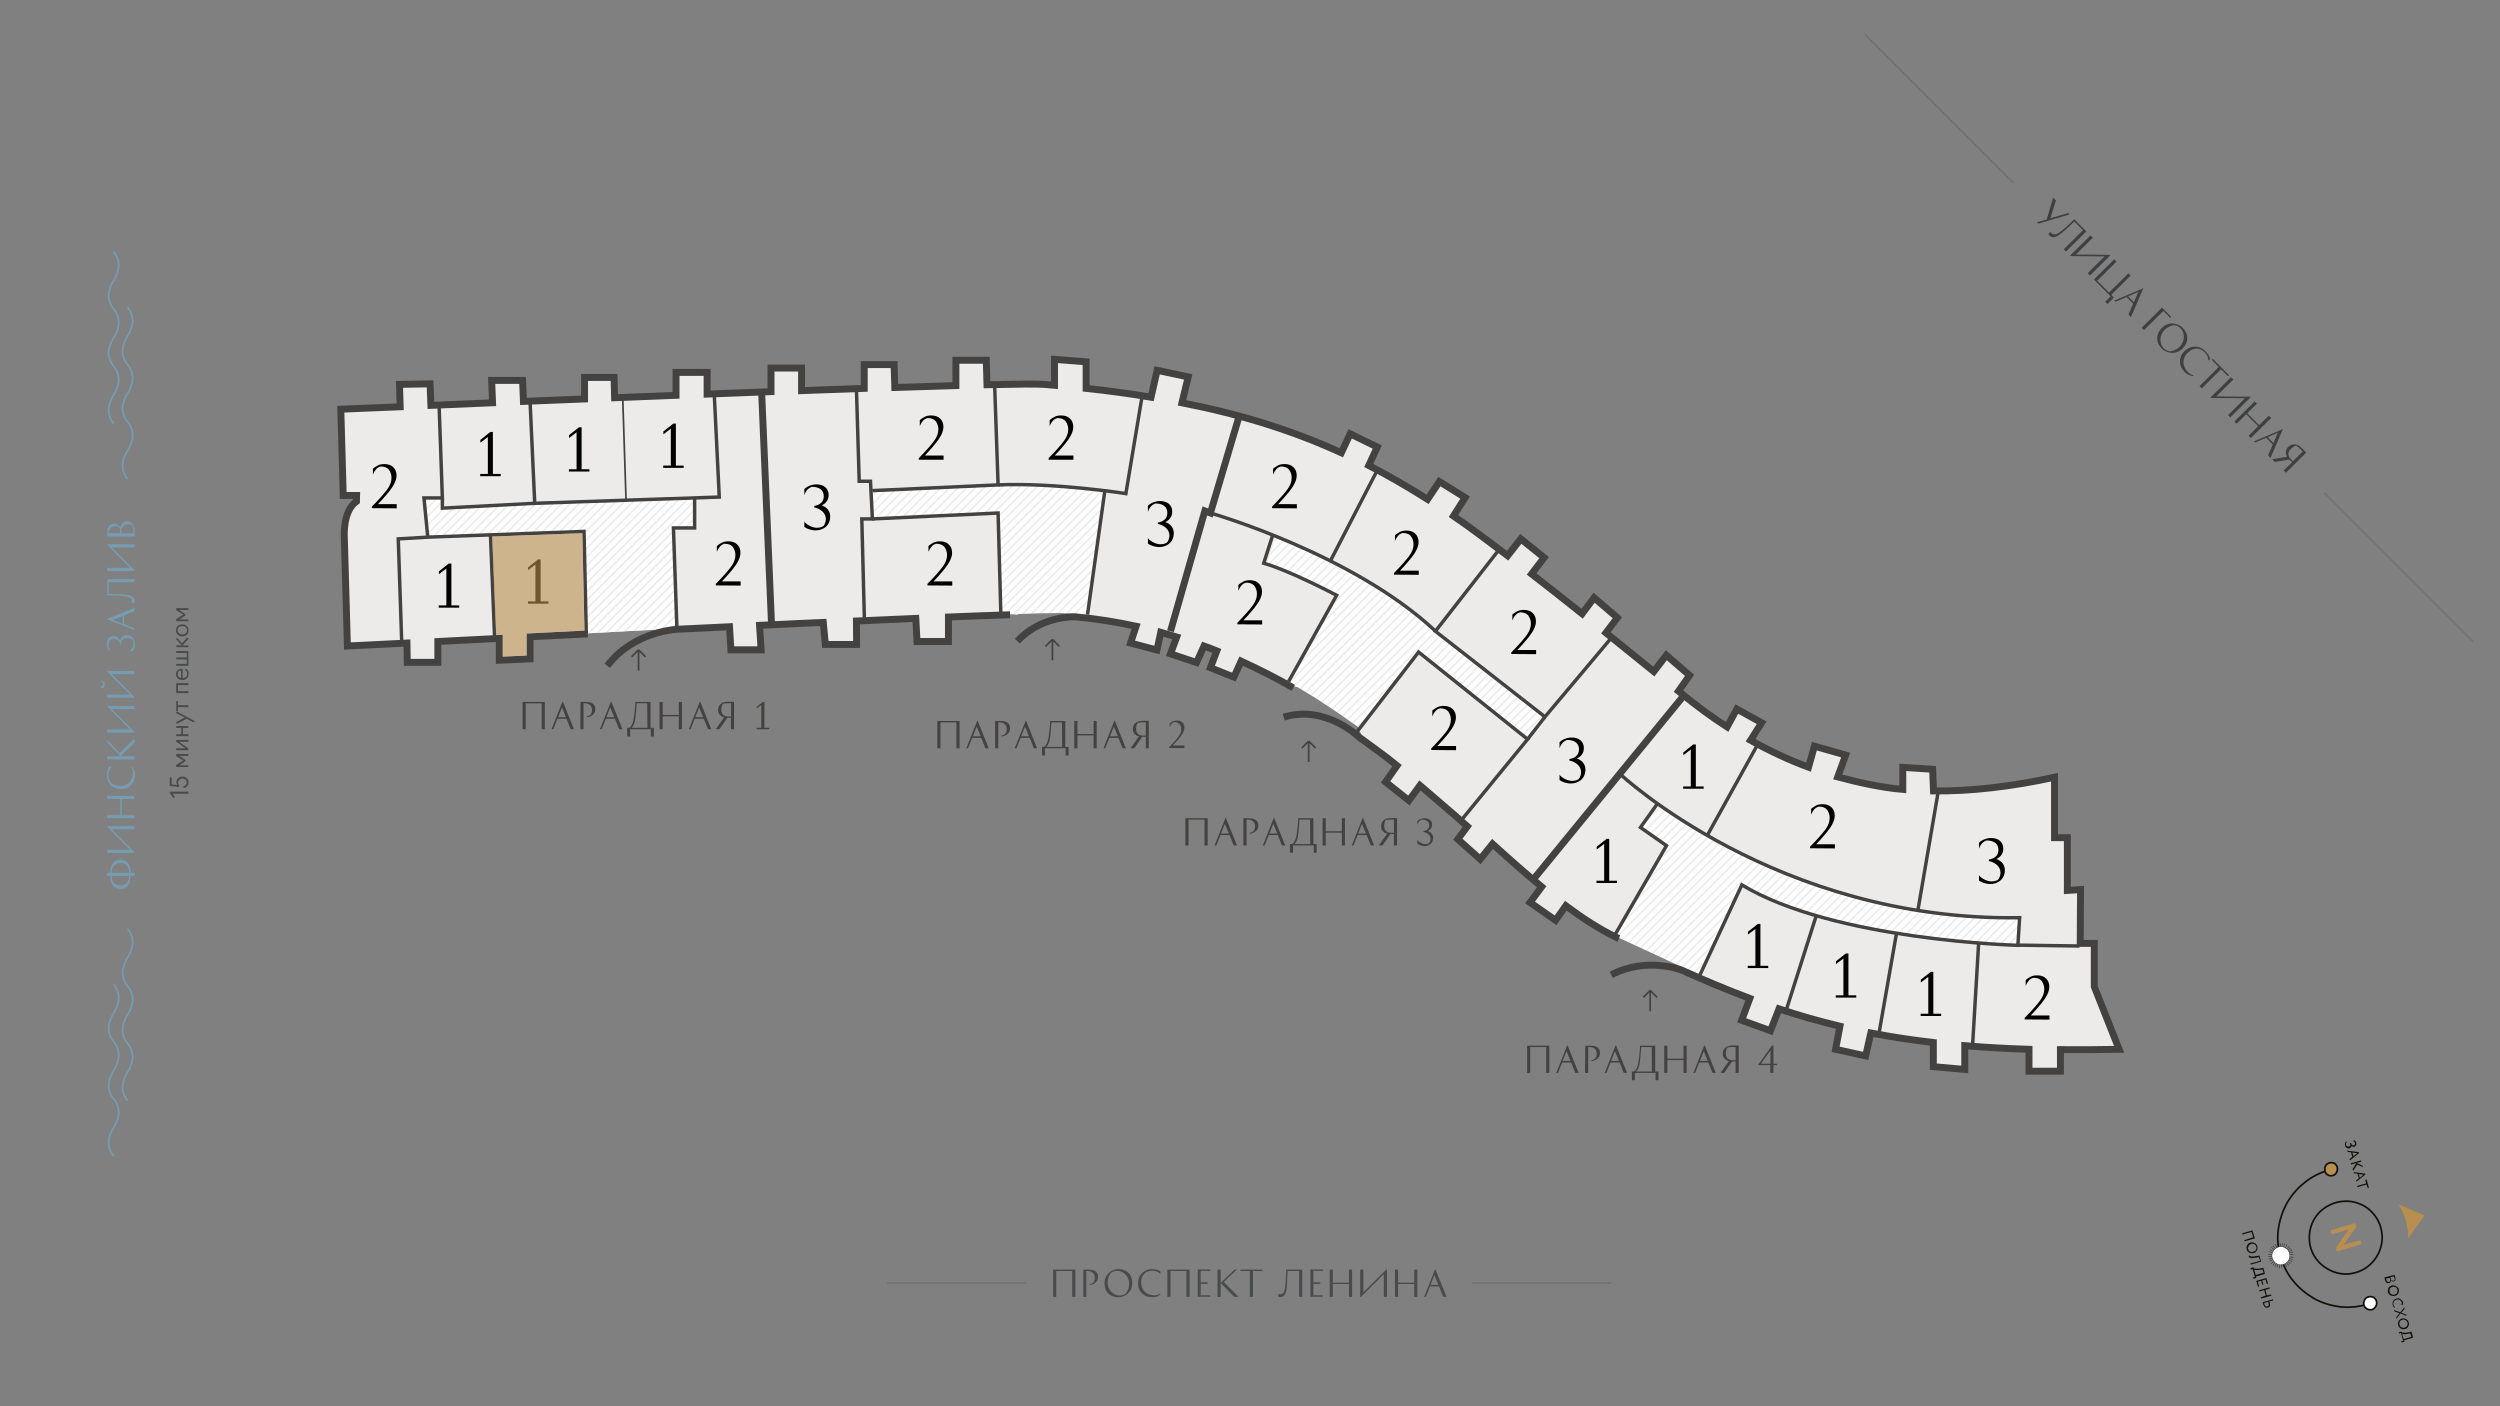 <?xml version="1.0" encoding="utf-8"?>
<!-- Generator: Adobe Illustrator 27.2.0, SVG Export Plug-In . SVG Version: 6.00 Build 0)  -->
<svg version="1.1" id="Слой_1" xmlns="http://www.w3.org/2000/svg" xmlns:xlink="http://www.w3.org/1999/xlink" x="0px" y="0px"
	 width="1440px" height="810px" viewBox="0 0 1440 810" style="enable-background:new 0 0 1440 810;" xml:space="preserve">
<rect x="0" y="0" width="1440" height="810" fill="#808080" stroke="none"/>
<style type="text/css">
	.st0{fill:#EDEBE9;}
	.st1{fill:#FFFFFF;}
	
		.st2{opacity:0.1;clip-path:url(#SVGID_00000053503882267145146060000009323058148867835297_);fill:none;stroke:#444240;enable-background:new    ;}
	
		.st3{opacity:0.1;clip-path:url(#SVGID_00000107585608187990765130000017729244893119102597_);fill:none;stroke:#444240;enable-background:new    ;}
	
		.st4{opacity:0.1;clip-path:url(#SVGID_00000062896002848873241880000015290817266202985120_);fill:none;stroke:#444240;enable-background:new    ;}
	
		.st5{opacity:0.1;clip-path:url(#SVGID_00000054946279689509467800000012524797676010559158_);fill:none;stroke:#444240;enable-background:new    ;}
	.st6{fill:none;stroke:#444240;stroke-width:4;}
	.st7{fill:none;stroke:#444240;stroke-width:2;}
	.st8{fill:none;stroke:#444240;stroke-miterlimit:10;}
	.st9{display:none;fill:none;stroke:#444240;stroke-width:4;}
	.st10{fill:#B98F4F;}
	.st11{fill:none;stroke:#12100B;}
	.st12{fill:#12100B;}
	.st13{fill:none;stroke:#12100B;stroke-width:0.23;stroke-linecap:round;}
	.st14{fill:none;stroke:#12100B;stroke-width:0.21;}
	.st15{fill:none;stroke:#444240;}
	.st16{fill:#444240;}
	.st17{fill:none;stroke:#769CB1;}
	.st18{fill:#769CB1;}
	.st19{fill:#101417;fill-opacity:0.5;}
	.st20{clip-path:url(#SVGID_00000043434183164559503030000001013355857978916515_);}
	.st21{opacity:0.5;fill:none;stroke:#101417;stroke-opacity:0.25;enable-background:new    ;}
	.st22{enable-background:new    ;}
	.st23{opacity:0.6;}
	.st24{fill:#101417;}
</style>
<path class="st0" d="M746.3,395.7c-9.5-5.5-19.6-10.6-30-15.4l-4.2,9.2l-13.5-5.4l3.7-9.7c-2.4-1-4.9-1.9-7.4-2.8l-4.3,9.5l-15-5
	l3.6-9.7c-3-0.9-6.1-1.8-9.2-2.7l-2.2,10.2l-15.2-4l3.2-9.7c-11.2-2.4-22.8-4.3-34.8-5.4c0,0-20.9-15.8-35-0.6l-2.9-0.5
	c-10.3,0.3-22.3,0.8-35.5,1.3v14.1h-18.1l-0.7-13.3c-10.9,0.5-22.3,1-34.2,1.5l0.1,13.5h-18l-1.2-12.7c-9.8,0.4-19.8,0.9-29.9,1.4
	c-2.3,0.1-4.5,0.2-6.8,0.3l0.9,14.1h-17.4l-0.8-13.3c-9.7,0.5-19.4,0.9-29.1,1.4c0,0-27.2,1.2-55.2,2.9l2.6-0.1
	c-11.5,0.6-22.6,1.1-33.3,1.7v12.7l-17.7,0.8v-12.6c-12.8,0.6-24.7,1.2-35.4,1.8v12h-17.6l-0.2-11.1c-21.3,1.1-34.3,1.7-34.3,1.7
	l-1.8-63.5c0,0-0.8-14.3,7-19.8l0.1-3.4h-7.7l-1.4-49.7c0,0,12.9-0.5,34.2-1.4l-0.4-12.9l17.6-0.3l0.5,12.4
	c10.7-0.4,22.6-0.9,35.5-1.5l-0.5-12.9h17.9l0.5,12.1c11.3-0.5,23.1-0.9,35.2-1.4V217h17l0.3,11.7c11.5-0.5,23.4-0.9,35.4-1.4v-13.2
	h17.9v12.5c10.6-0.4,21.2-0.8,31.4-1.2c1.8-0.1,3.6-0.1,5.4-0.2v-13.6H463v13c12.5-0.5,24.6-0.9,36.1-1.3v-13.8h17.1l0.4,13.2
	c12.8-0.4,24.6-0.8,35.2-1.1V207h17.5l0.4,14.1c17.3-0.4,29-0.5,32.8-0.2c2,0.2,4.1,0.3,6.1,0.5v-14.9l18.2,1.4v15.3
	c13.2,1.4,25.6,3.1,37.4,5.1l3.5-15.5l17.9,3.8l-3.6,14.9c35.1,6.9,64.5,16.3,91.8,28.8l5.1-10.9l15.6,7.6l-4.9,10.6
	c11.5,5.9,22.6,12.4,33.9,19.5l6.8-10.2l14.8,9.2l-6.7,10.6c9.7,6.6,21.1,15.3,31.2,22.9l7.6-9.7l13.4,10.8l-7.2,9.4
	c9.2,7.1,19.2,15,29.1,22.9l6.9-9.2l13.4,11.5l-6.6,8.7c8.8,7.1,18,14.5,27.6,22.3l7.2-9.4l13.4,11.6l-6.4,9.1
	c0.5,0.4,1.1,0.9,1.6,1.3c9.3,7.5,17.2,13.4,26.4,19.3l5.6-10.3l14.3,7.9l-6.4,10.1c10.9,6.1,22.3,11.4,33.4,15.5l3.4-12.1l18,5.1
	l-4.6,12.6l0,0c11.7,3.1,25.3,6.2,37.5,7.2v-12.7l17.2,1.1l0.5,12.5c21.8,0.2,44.8-2.5,69.7-7.9V482h7.4v30.4l7.6-0.5l-0.2,31h8.1
	V568l14.3,36.1c-11.8,0.2-23.1,0.3-33.8,0.2v12.2h-18v-12.6c-13.1-0.4-25.3-1.1-37-2.1v13.7l-18.1-1.6V600
	c-12.7-1.5-24.6-3.3-36-5.5l-3,13.2l-17.3-3.8l2.5-13.3c-12.1-2.9-23.7-6.2-35.1-10l-4.9,12.6l-16.6-6l4.7-12.6
	c-13-4.9-25.9-10.3-39.2-16.3c0,0-12.3-28.4-32.8-17.8l-3.3-0.5c-0.5-0.2-1-0.5-1.5-0.7c-9.7-4.7-19.3-10.9-29.1-18.2l-5.9,8.4
	l-14.7-10.3l6.7-9c-9.2-7.6-18.6-15.9-28.3-24.7l-7.1,8.8l-12.9-11.5l5.5-7.4c-8.6-7.7-18.1-15.6-27.3-23.6l-6.4,8.7l-13.4-10.7
	l6.6-9.4c-6.8-5.6-14.3-10.8-21.6-16.2c0,0-12.5-36.1-36.7-28.6L746.3,395.7"/>
<path class="st1" d="M337.7,364.8l-1.3-58.7l-90.2,3.3l-1.6-22.5h9.2l1,5.8l145.3-6l-0.3,17.1h-11.9l2,58.2L337.7,364.8z"/>
<g>
	<g>
		<g>
			<g>
				<g>
					<defs>
						<polygon id="SVGID_1_" points="337.7,364.8 336.4,306.1 246.2,309.4 244.6,286.9 253.8,286.9 254.8,292.7 400.1,286.7 
							399.8,303.8 387.9,303.8 389.9,362 						"/>
					</defs>
					<clipPath id="SVGID_00000137112790676298217570000016309684531359479957_">
						<use xlink:href="#SVGID_1_"  style="overflow:visible;"/>
					</clipPath>
					
						<path style="opacity:0.1;clip-path:url(#SVGID_00000137112790676298217570000016309684531359479957_);fill:none;stroke:#444240;enable-background:new    ;" d="
						M447.4,1.3l-677,677 M452.4,1.3l-677,677 M457.4,1.3l-677,677 M462.4,1.3l-677,677 M467.4,1.3l-677,677 M472.4,1.3l-677,677
						 M477.4,1.3l-677,677 M482.4,1.3l-677,677 M487.4,1.3l-677,677 M492.4,1.3l-677,677 M497.4,1.3l-677,677 M502.4,1.3l-677,677
						 M507.4,1.3l-677,677 M512.4,1.3l-677,677 M517.4,1.3l-677,677 M522.4,1.3l-677,677 M527.4,1.3l-677,677 M532.4,1.3l-677,677
						 M537.4,1.3l-677,677 M542.4,1.3l-677,677 M547.4,1.3l-677,677 M552.4,1.3l-677,677 M557.4,1.3l-677,677 M562.4,1.3l-677,677
						 M567.4,1.3l-677,677 M572.4,1.3l-677,677 M577.4,1.3l-677,677 M582.4,1.3l-677,677 M587.4,1.3l-677,677 M592.4,1.3l-677,677
						 M597.4,1.3l-677,677 M602.4,1.3l-677,677 M607.4,1.3l-677,677 M612.4,1.3l-677,677 M617.4,1.3l-677,677 M622.4,1.3l-677,677
						 M627.4,1.3l-677,677 M632.4,1.3l-677,677 M637.4,1.3l-677,677 M642.4,1.3l-677,677 M647.4,1.3l-677,677 M652.4,1.3l-677,677
						 M657.4,1.3l-677,677 M662.4,1.3l-677,677 M667.4,1.3l-677,677 M672.4,1.3l-677,677 M677.4,1.3l-677,677 M682.4,1.3l-677,677
						 M687.4,1.3l-677,677 M692.4,1.3l-677,677 M697.4,1.3l-677,677 M702.4,1.3l-677,677 M707.4,1.3l-677,677 M712.4,1.3l-677,677
						 M717.4,1.3l-677,677 M722.4,1.3l-677,677 M727.4,1.3l-677,677 M732.4,1.3l-677,677 M737.4,1.3l-677,677 M742.4,1.3l-677,677
						 M747.4,1.3l-677,677 M752.4,1.3l-677,677 M757.4,1.3l-677,677 M762.4,1.3l-677,677 M767.4,1.3l-677,677 M772.4,1.3l-677,677
						 M777.4,1.3l-677,677 M782.4,1.3l-677,677 M787.4,1.3l-677,677 M792.4,1.3l-677,677 M797.4,1.3l-677,677 M802.4,1.3l-677,677
						 M807.4,1.3l-677,677 M812.4,1.3l-677,677 M817.4,1.3l-677,677 M822.4,1.3l-677,677 M827.4,1.3l-677,677 M832.4,1.3l-677,677
						 M837.4,1.3l-677,677 M842.4,1.3l-677,677 M847.4,1.3l-677,677 M852.4,1.3l-677,677 M857.4,1.3l-677,677 M862.4,1.3l-677,677
						 M867.4,1.3l-677,677 M872.4,1.3l-677,677 M877.4,1.3l-677,677 M882.4,1.3l-677,677"/>
				</g>
			</g>
		</g>
	</g>
</g>
<path class="st1" d="M501.6,282.6l0.9,16.3l72.4-3.7l1.5,58.8l21.6-0.7l13.1-0.2l15.3,0.9l10-71.4l-20-2.1l-20-1.2h-21.5l-33.5,1.6
	L501.6,282.6z"/>
<g>
	<g>
		<g>
			<g>
				<g>
					<defs>
						<polygon id="SVGID_00000107574652601022871170000012783316131899015582_" points="502.1,282.5 503,298.8 575.4,295.1 
							576.9,353.9 598.5,353.2 611.6,353 626.9,353.9 636.9,282.5 616.9,280.4 596.9,279.2 575.4,279.2 541.9,280.8 						"/>
					</defs>
					<clipPath id="SVGID_00000126324068204867501230000012840057414980518811_">
						<use xlink:href="#SVGID_00000107574652601022871170000012783316131899015582_"  style="overflow:visible;"/>
					</clipPath>
					
						<path style="opacity:0.1;clip-path:url(#SVGID_00000126324068204867501230000012840057414980518811_);fill:none;stroke:#444240;enable-background:new    ;" d="
						M704,33.8l-677,677 M709,33.8l-677,677 M714,33.8l-677,677 M719,33.8l-677,677 M724,33.8l-677,677 M729,33.8l-677,677
						 M734,33.8l-677,677 M739,33.8l-677,677 M744,33.8l-677,677 M749,33.8l-677,677 M754,33.8l-677,677 M759,33.8l-677,677
						 M764,33.8l-677,677 M769,33.8l-677,677 M774,33.8l-677,677 M779,33.8l-677,677 M784,33.8l-677,677 M789,33.8l-677,677
						 M794,33.8l-677,677 M799,33.8l-677,677 M804,33.8l-677,677 M809,33.8l-677,677 M814,33.8l-677,677 M819,33.8l-677,677
						 M824,33.8l-677,677 M829,33.8l-677,677 M834,33.8l-677,677 M838.9,33.8l-677,677 M843.9,33.8l-677,677 M848.9,33.8l-677,677
						 M853.9,33.8l-677,677 M858.9,33.8l-677,677 M863.9,33.8l-677,677 M868.9,33.8l-677,677 M873.9,33.8l-677,677 M878.9,33.8
						l-677,677 M883.9,33.8l-677,677 M888.9,33.8l-677,677 M893.9,33.8l-677,677 M898.9,33.8l-677,677 M903.9,33.8l-677,677
						 M908.9,33.8l-677,677 M913.9,33.8l-677,677 M918.9,33.8l-677,677 M923.9,33.8l-677,677 M928.9,33.8l-677,677 M933.9,33.8
						l-677,677 M938.9,33.8l-677,677 M943.9,33.8l-677,677 M948.9,33.8l-677,677 M953.9,33.8l-677,677 M958.9,33.8l-677,677
						 M963.9,33.8l-677,677 M968.9,33.8l-677,677 M973.9,33.8l-677,677 M978.9,33.8l-677,677 M983.9,33.8l-677,677 M988.9,33.8
						l-677,677 M993.9,33.8l-677,677 M998.9,33.8l-677,677 M1003.9,33.8l-677,677 M1008.9,33.8l-677,677 M1013.9,33.8l-677,677
						 M1018.9,33.8l-677,677 M1023.9,33.8l-677,677 M1028.9,33.8l-677,677 M1033.9,33.8l-677,677 M1038.9,33.8l-677,677
						 M1043.9,33.8l-677,677 M1048.9,33.8l-677,677 M1053.9,33.8l-677,677 M1058.9,33.8l-677,677 M1063.9,33.8l-677,677
						 M1068.9,33.8l-677,677 M1073.9,33.8l-677,677 M1078.9,33.8l-677,677 M1083.9,33.8l-677,677 M1088.9,33.8l-677,677
						 M1093.9,33.8l-677,677 M1098.9,33.8l-677,677 M1103.9,33.8l-677,677 M1108.9,33.8l-677,677 M1113.9,33.8l-677,677
						 M1118.9,33.8l-677,677 M1123.9,33.8l-677,677 M1128.9,33.8l-677,677 M1133.9,33.8l-677,677 M1138.9,33.8l-677,677"/>
				</g>
			</g>
		</g>
	</g>
</g>
<path class="st1" d="M734.9,308.9l-5.1,15.5l39.9,18.3l-27.6,49.9l15.7,9.5l10.8,7.1l14.5,10.1l34.1-43.7l61.4,49.2l11.2-12
	l-62.6-49.2l-24.3-19.1L781.2,331l-15.8-7.9L734.9,308.9z"/>
<g>
	<g>
		<g>
			<g>
				<g>
					<defs>
						<polygon id="SVGID_00000180327443784704057700000013974421912850227642_" points="735.1,308.9 730,324.4 769.9,342.7 
							742.3,392.6 758,402.1 768.8,409.2 783.3,419.3 817.4,375.6 878.8,424.8 890,412.8 827.4,363.6 803.1,344.5 781.4,331 
							765.6,323.1 						"/>
					</defs>
					<clipPath id="SVGID_00000138553229802552288120000012013752622508193691_">
						<use xlink:href="#SVGID_00000180327443784704057700000013974421912850227642_"  style="overflow:visible;"/>
					</clipPath>
					
						<path style="opacity:0.1;clip-path:url(#SVGID_00000138553229802552288120000012013752622508193691_);fill:none;stroke:#444240;enable-background:new    ;" d="
						M947.8,77.9l-677,677 M952.8,77.9l-677,677 M957.8,77.9l-677,677 M962.8,77.9l-677,677 M967.8,77.9l-677,677 M972.8,77.9
						l-677,677 M977.8,77.9l-677,677 M982.8,77.9l-677,677 M987.8,77.9l-677,677 M992.8,77.9l-677,677 M997.8,77.9l-677,677
						 M1002.8,77.9l-677,677 M1007.8,77.9l-677,677 M1012.8,77.9l-677,677 M1017.8,77.9l-677,677 M1022.8,77.9l-677,677
						 M1027.8,77.9l-677,677 M1032.8,77.9l-677,677 M1037.8,77.9l-677,677 M1042.8,77.9l-677,677 M1047.8,77.9l-677,677
						 M1052.8,77.9l-677,677 M1057.8,77.9l-677,677 M1062.8,77.9l-677,677 M1067.8,77.9l-677,677 M1072.8,77.9l-677,677
						 M1077.8,77.9l-677,677 M1082.8,77.9l-677,677 M1087.8,77.9l-677,677 M1092.8,77.9l-677,677 M1097.8,77.9l-677,677
						 M1102.8,77.9l-677,677 M1107.8,77.9l-677,677 M1112.8,77.9l-677,677 M1117.8,77.9l-677,677 M1122.8,77.9l-677,677
						 M1127.8,77.9l-677,677 M1132.8,77.9l-677,677 M1137.8,77.9l-677,677 M1142.8,77.9l-677,677 M1147.8,77.9l-677,677
						 M1152.8,77.9l-677,677 M1157.8,77.9l-677,677 M1162.8,77.9l-677,677 M1167.8,77.9l-677,677 M1172.8,77.9l-677,677
						 M1177.8,77.9l-677,677 M1182.8,77.9l-677,677 M1187.8,77.9l-677,677 M1192.8,77.9l-677,677 M1197.8,77.9l-677,677
						 M1202.8,77.9l-677,677 M1207.8,77.9l-677,677 M1212.8,77.9l-677,677 M1217.8,77.9l-677,677 M1222.8,77.9l-677,677
						 M1227.8,77.9l-677,677 M1232.8,77.9l-677,677 M1237.8,77.9l-677,677 M1242.8,77.9l-677,677 M1247.8,77.9l-677,677
						 M1252.8,77.9l-677,677 M1257.8,77.9l-677,677 M1262.8,77.9l-677,677 M1267.8,77.9l-677,677 M1272.8,77.9l-677,677
						 M1277.8,77.9l-677,677 M1282.8,77.9l-677,677 M1287.8,77.9l-677,677 M1292.8,77.9l-677,677 M1297.8,77.9l-677,677
						 M1302.8,77.9l-677,677 M1307.8,77.9l-677,677 M1312.8,77.9l-677,677 M1317.8,77.9l-677,677 M1322.8,77.9l-677,677
						 M1327.8,77.9l-677,677 M1332.8,77.9l-677,677 M1337.8,77.9l-677,677 M1342.8,77.9l-677,677 M1347.8,77.9l-677,677
						 M1352.8,77.9l-677,677 M1357.8,77.9l-677,677 M1362.8,77.9l-677,677 M1367.8,77.9l-677,677 M1372.8,77.9l-677,677
						 M1377.8,77.9l-677,677 M1382.8,77.9l-677,677"/>
				</g>
			</g>
		</g>
	</g>
</g>
<path class="st1" d="M954.5,462.9l-9.4,13.9l14.8,10l-30,52.2l49.5,22.9l23.9-51.9l14.3,7l10.7,4.5l17.9,5.8l19.2,5l16.9,3.5
	l10.1,1.7l47.3,5.6l22.4,1.3l1.2-15.9l-25-0.5l-33.6-3.6l-31.4-6.5l-30.8-9.5l-30.8-12.5l-28.3-14.7L954.5,462.9z"/>
<g>
	<g>
		<g>
			<g>
				<g>
					<defs>
						<polygon id="SVGID_00000111178685232284045890000008669822055110907319_" points="954.5,462.9 945.1,476.8 959.9,486.8 
							929.9,539 979.4,561.9 1003.3,510 1017.6,517 1028.3,521.5 1046.2,527.3 1065.4,532.3 1082.3,535.8 1092.4,537.5 
							1139.7,543.1 1162.1,544.4 1163.3,528.5 1138.3,528 1104.7,524.4 1073.3,517.9 1042.5,508.4 1011.7,495.9 983.4,481.2 						
							"/>
					</defs>
					<clipPath id="SVGID_00000143597809462246037310000011350597276238545572_">
						<use xlink:href="#SVGID_00000111178685232284045890000008669822055110907319_"  style="overflow:visible;"/>
					</clipPath>
					
						<path style="opacity:0.1;clip-path:url(#SVGID_00000143597809462246037310000011350597276238545572_);fill:none;stroke:#444240;enable-background:new    ;" d="
						M1083.2,227.8l-677,677 M1088.2,227.8l-677,677 M1093.2,227.8l-677,677 M1098.2,227.8l-677,677 M1103.2,227.8l-677,677
						 M1108.2,227.8l-677,677 M1113.2,227.8l-677,677 M1118.2,227.8l-677,677 M1123.2,227.8l-677,677 M1128.2,227.8l-677,677
						 M1133.2,227.8l-677,677 M1138.2,227.8l-677,677 M1143.2,227.8l-677,677 M1148.2,227.8l-677,677 M1153.2,227.8l-677,677
						 M1158.2,227.8l-677,677 M1163.2,227.8l-677,677 M1168.2,227.8l-677,677 M1173.2,227.8l-677,677 M1178.2,227.8l-677,677
						 M1183.2,227.8l-677,677 M1188.2,227.8l-677,677 M1193.2,227.8l-677,677 M1198.2,227.8l-677,677 M1203.2,227.8l-677,677
						 M1208.2,227.8l-677,677 M1213.2,227.8l-677,677 M1218.2,227.8l-677,677 M1223.2,227.8l-677,677 M1228.2,227.8l-677,677
						 M1233.2,227.8l-677,677 M1238.2,227.8l-677,677 M1243.2,227.8l-677,677 M1248.2,227.8l-677,677 M1253.2,227.8l-677,677
						 M1258.2,227.8l-677,677 M1263.2,227.8l-677,677 M1268.2,227.8l-677,677 M1273.2,227.8l-677,677 M1278.2,227.8l-677,677
						 M1283.2,227.8l-677,677 M1288.2,227.8l-677,677 M1293.2,227.8l-677,677 M1298.2,227.8l-677,677 M1303.2,227.8l-677,677
						 M1308.2,227.8l-677,677 M1313.2,227.8l-677,677 M1318.2,227.8l-677,677 M1323.2,227.8l-677,677 M1328.2,227.8l-677,677
						 M1333.2,227.8l-677,677 M1338.2,227.8l-677,677 M1343.2,227.8l-677,677 M1348.2,227.8l-677,677 M1353.2,227.8l-677,677
						 M1358.2,227.8l-677,677 M1363.2,227.8l-677,677 M1368.2,227.8l-677,677 M1373.2,227.8l-677,677 M1378.2,227.8l-677,677
						 M1383.2,227.8l-677,677 M1388.2,227.8l-677,677 M1393.2,227.8l-677,677 M1398.2,227.8l-677,677 M1403.2,227.8l-677,677
						 M1408.2,227.8l-677,677 M1413.2,227.8l-677,677 M1418.2,227.8l-677,677 M1423.2,227.8l-677,677 M1428.2,227.8l-677,677
						 M1433.2,227.8l-677,677 M1438.2,227.8l-677,677 M1443.2,227.8l-677,677 M1448.2,227.8l-677,677 M1453.2,227.8l-677,677
						 M1458.2,227.8l-677,677 M1463.2,227.8l-677,677 M1468.2,227.8l-677,677 M1473.2,227.8l-677,677 M1478.2,227.8l-677,677
						 M1483.2,227.8l-677,677 M1488.2,227.8l-677,677 M1493.2,227.8l-677,677 M1498.2,227.8l-677,677 M1503.2,227.8l-677,677
						 M1508.2,227.8l-677,677 M1513.2,227.8l-677,677 M1518.2,227.8l-677,677"/>
				</g>
			</g>
		</g>
	</g>
</g>
<path class="st6" d="M438.7,225.7l5.7,133.9"/>
<path class="st6" d="M969.9,400.6l-86.5,105.7"/>
<path class="st6" d="M713.8,239.5l-16.6,56l-3.2-1.2l-19.8,69.3"/>
<path class="st7" d="M411.4,226.8l2.9,59.5L308,289.9l-2.7-59"/>
<path class="st7" d="M389.9,362l-2-57.9h12.2v-17.3"/>
<path class="st7" d="M337.7,364.8l-1.3-58.7l-90,3.3l-2.2-22.6h10.6l-1.9-53.8"/>
<path class="st7" d="M284.9,367.4l-2.4-59.4"/>
<path class="st7" d="M246.4,309.4l-17,1l2,59.8"/>
<path class="st7" d="M254.8,286.8v5.9l53.2-2.8"/>
<path class="st7" d="M493.3,223.8l1.6,53.4h6.5l1.1,21.7h-6.1l1.5,58.3"/>
<path class="st7" d="M572.9,221.4l2,57.9l-72.4,3.3"/>
<path class="st7" d="M657.9,227.9l-9.4,56.4c0,0-40.9-6.4-73.6-5"/>
<path class="st7" d="M626.4,354l10-71.4"/>
<path class="st7" d="M502.5,298.9l72.4-3.4l1.6,58.5"/>
<path class="st7" d="M863.6,316.4l-36.8,47.2l63.1,49.3l38.5-45.8"/>
<path class="st7" d="M697.2,295.5c0,0,82,23.4,129.6,68"/>
<path class="st7" d="M841.9,472.2l38-46.4l-62.8-50.2l-35.7,46.2"/>
<path class="st7" d="M733,308.5l-5.1,15.9c14.9,4.2,42,18.5,42,18.5l-27.7,49.7"/>
<path class="st7" d="M889.9,412.9l-10,12.9"/>
<path class="st7" d="M933,445.7c0,0,90.4,85.1,230.3,82.9l-1,15.9c0,0-105.9-2.7-159-34.8L979,561.9"/>
<path class="st7" d="M1116.5,455.5l-11.8,68.9"/>
<path class="st7" d="M1012.1,429.4l-28.7,51.8"/>
<path class="st7" d="M954.7,462.9l-9.8,13.7l15,10.5l-30,51.9"/>
<path class="st7" d="M1136.2,602.3l3.5-59.2"/>
<path class="st7" d="M1092.4,537.5l-10.1,57.7"/>
<path class="st7" d="M1046.2,527.3l-17.2,54.1"/>
<path class="st7" d="M1197.8,544.9l-35.4-0.5"/>
<path class="st7" d="M793.3,270.9l-27,52.2"/>
<path class="st8" d="M358.7,229.6l1.9,58.5"/>
<path d="M870.5,376.7v-0.9c4.2-4.2,7.1-7.6,8.9-10c1.6-2.2,2.4-4.4,2.4-6.6c0-1.7-0.5-3.2-1.4-4.5s-2.5-2-4.8-2
	c-0.6,0.1-1.2,0.4-1.7,0.7c-0.5,0.3-0.9,0.7-1.2,1.2c-0.4,0.5-0.7,0.9-0.9,1.3s-0.5,0.9-0.7,1.5V354c1-0.9,2.1-1.5,3-2
	c1-0.5,2.2-0.7,3.6-0.7c2.2,0,3.9,0.6,5.1,1.8c1.3,1.2,1.9,2.8,1.9,4.8c0,2.7-1.5,5.8-4.5,9.5c-2.5,3-4.5,5.3-6.2,7h10.8v2.4
	L870.5,376.7L870.5,376.7z"/>
<path d="M824.4,432v-0.9c4.2-4.2,7.1-7.6,8.9-10c1.6-2.2,2.4-4.4,2.4-6.6c0-1.7-0.5-3.2-1.4-4.5s-2.5-2-4.8-2
	c-0.6,0.1-1.2,0.4-1.7,0.7c-0.5,0.3-0.9,0.7-1.2,1.2c-0.4,0.5-0.7,0.9-0.9,1.3s-0.5,0.9-0.7,1.5v-3.4c1-0.9,2.1-1.5,3-2
	c1-0.5,2.2-0.7,3.6-0.7c2.2,0,3.9,0.6,5.1,1.8c1.3,1.2,1.9,2.8,1.9,4.8c0,2.7-1.5,5.8-4.5,9.5c-2.5,3-4.5,5.3-6.2,7h10.8v2.4
	L824.4,432L824.4,432L824.4,432z"/>
<path d="M1042.6,488.6v-0.9c4.2-4.2,7.1-7.6,8.9-10c1.6-2.2,2.4-4.4,2.4-6.6c0-1.7-0.5-3.2-1.4-4.5s-2.5-2-4.8-2
	c-0.6,0.2-1.2,0.4-1.7,0.7c-0.5,0.3-0.9,0.7-1.2,1.2c-0.4,0.5-0.7,0.9-0.9,1.3c-0.2,0.4-0.5,0.9-0.7,1.5v-3.4c1-0.9,2.1-1.5,3-2
	c1-0.5,2.2-0.7,3.6-0.7c2.2,0,3.9,0.6,5.1,1.8c1.3,1.2,1.9,2.8,1.9,4.8c0,2.7-1.5,5.8-4.5,9.5c-2.5,3-4.5,5.3-6.2,7h10.8v2.4
	L1042.6,488.6L1042.6,488.6L1042.6,488.6z"/>
<path d="M1166.2,587.2v-0.9c4.2-4.2,7.1-7.6,8.9-10c1.6-2.2,2.4-4.4,2.4-6.6c0-1.7-0.5-3.2-1.4-4.5s-2.5-2-4.8-2
	c-0.6,0.1-1.2,0.4-1.7,0.7s-0.9,0.7-1.2,1.2c-0.4,0.5-0.7,0.9-0.9,1.3c-0.2,0.4-0.5,0.9-0.7,1.5v-3.4c1-0.9,2.1-1.5,3-2
	c1-0.5,2.2-0.7,3.6-0.7c2.2,0,3.9,0.6,5.1,1.8c1.3,1.2,1.9,2.8,1.9,4.8c0,2.7-1.5,5.8-4.5,9.5c-2.5,3-4.5,5.3-6.2,7h10.8v2.4
	L1166.2,587.2L1166.2,587.2z"/>
<path d="M802.9,331v-0.9c4.2-4.2,7.1-7.6,8.9-10c1.6-2.2,2.4-4.4,2.4-6.6c0-1.7-0.5-3.2-1.4-4.5s-2.5-2-4.8-2
	c-0.6,0.1-1.2,0.4-1.7,0.7c-0.5,0.3-0.9,0.7-1.2,1.2c-0.4,0.5-0.7,0.9-0.9,1.3s-0.5,0.9-0.7,1.5v-3.4c1-0.9,2.1-1.5,3-2
	c1-0.5,2.2-0.7,3.6-0.7c2.2,0,3.9,0.6,5.1,1.8c1.3,1.2,1.9,2.8,1.9,4.8c0,2.7-1.5,5.8-4.5,9.5c-2.5,3-4.5,5.3-6.2,7h10.8v2.4
	L802.9,331L802.9,331L802.9,331z"/>
<path d="M732.7,292.7v-0.9c4.2-4.2,7.1-7.6,8.9-10c1.6-2.2,2.4-4.4,2.4-6.6c0-1.7-0.5-3.2-1.4-4.5s-2.5-2-4.8-2
	c-0.6,0.1-1.2,0.4-1.7,0.7c-0.5,0.3-0.9,0.7-1.2,1.2c-0.4,0.5-0.7,0.9-0.9,1.3s-0.5,0.9-0.7,1.5V270c1-0.9,2.1-1.5,3-2
	c1-0.5,2.2-0.7,3.6-0.7c2.2,0,3.9,0.6,5.1,1.8c1.3,1.2,1.9,2.8,1.9,4.8c0,2.7-1.5,5.8-4.5,9.5c-2.5,3-4.5,5.3-6.2,7H747v2.4
	L732.7,292.7L732.7,292.7z"/>
<path d="M712.7,359.6v-0.9c4.2-4.2,7.1-7.6,8.9-10c1.6-2.2,2.4-4.4,2.4-6.6c0-1.7-0.5-3.2-1.4-4.5s-2.5-2-4.8-2
	c-0.6,0.1-1.2,0.4-1.7,0.7c-0.5,0.3-0.9,0.7-1.2,1.2c-0.4,0.5-0.7,0.9-0.9,1.3s-0.5,0.9-0.7,1.5v-3.4c1-0.9,2.1-1.5,3-2
	c1-0.5,2.2-0.7,3.6-0.7c2.2,0,3.9,0.6,5.1,1.8c1.3,1.2,1.9,2.8,1.9,4.8c0,2.7-1.5,5.8-4.5,9.5c-2.5,3-4.5,5.3-6.2,7H727v2.4
	L712.7,359.6L712.7,359.6z"/>
<path d="M604,264.8v-0.9c4.2-4.2,7.1-7.6,8.9-10c1.6-2.2,2.4-4.4,2.4-6.6c0-1.7-0.5-3.2-1.4-4.5s-2.5-2-4.8-2
	c-0.6,0.2-1.2,0.4-1.7,0.7s-0.9,0.7-1.2,1.2c-0.4,0.5-0.7,0.9-0.9,1.3s-0.5,0.9-0.7,1.5V242c1-0.9,2.1-1.5,3-2
	c1-0.5,2.2-0.7,3.6-0.7c2.2,0,3.9,0.6,5.1,1.8c1.3,1.2,1.9,2.8,1.9,4.8c0,2.7-1.5,5.8-4.5,9.5c-2.5,3-4.5,5.3-6.2,7h10.8v2.4
	L604,264.8L604,264.8z"/>
<path d="M529.2,264.8v-0.9c4.2-4.2,7.1-7.6,8.9-10c1.6-2.2,2.4-4.4,2.4-6.6c0-1.7-0.5-3.2-1.4-4.5s-2.5-2-4.8-2
	c-0.6,0.2-1.2,0.4-1.7,0.7s-0.9,0.7-1.2,1.2c-0.4,0.5-0.7,0.9-0.9,1.3s-0.5,0.9-0.7,1.5V242c1-0.9,2.1-1.5,3-2
	c1-0.5,2.2-0.7,3.6-0.7c2.2,0,3.9,0.6,5.1,1.8c1.3,1.2,1.9,2.8,1.9,4.8c0,2.7-1.5,5.8-4.5,9.5c-2.5,3-4.5,5.3-6.2,7h10.8v2.4
	L529.2,264.8L529.2,264.8z"/>
<path d="M534.2,337.2v-0.9c4.2-4.2,7.1-7.6,8.9-10c1.6-2.2,2.4-4.4,2.4-6.6c0-1.7-0.5-3.2-1.4-4.5s-2.5-2-4.8-2
	c-0.6,0.1-1.2,0.4-1.7,0.7c-0.5,0.3-0.9,0.7-1.2,1.2c-0.4,0.5-0.7,0.9-0.9,1.3s-0.5,0.9-0.7,1.5v-3.4c1-0.9,2.1-1.5,3-2
	c1-0.5,2.2-0.7,3.6-0.7c2.2,0,3.9,0.6,5.1,1.8c1.3,1.2,1.9,2.8,1.9,4.8c0,2.7-1.5,5.8-4.5,9.5c-2.5,3-4.5,5.3-6.2,7h10.8v2.4
	L534.2,337.2L534.2,337.2z"/>
<path d="M412.3,337.2v-0.9c4.2-4.2,7.1-7.6,8.9-10c1.6-2.2,2.4-4.4,2.4-6.6c0-1.7-0.5-3.2-1.4-4.5s-2.5-2-4.8-2
	c-0.6,0.1-1.2,0.4-1.7,0.7c-0.5,0.3-0.9,0.7-1.2,1.2c-0.4,0.5-0.7,0.9-0.9,1.3c-0.2,0.4-0.5,0.9-0.7,1.5v-3.4c1-0.9,2.1-1.5,3-2
	c1-0.5,2.2-0.7,3.6-0.7c2.2,0,3.9,0.6,5.1,1.8c1.3,1.2,1.9,2.8,1.9,4.8c0,2.7-1.5,5.8-4.5,9.5c-2.5,3-4.5,5.3-6.2,7h10.8v2.4
	L412.3,337.2L412.3,337.2z"/>
<path d="M214.2,292.7v-0.9c4.2-4.2,7.1-7.6,8.9-10c1.6-2.2,2.4-4.4,2.4-6.6c0-1.7-0.5-3.2-1.4-4.5s-2.5-2-4.8-2
	c-0.6,0.1-1.2,0.4-1.7,0.7c-0.5,0.3-0.9,0.7-1.2,1.2c-0.4,0.5-0.7,0.9-0.9,1.3s-0.5,0.9-0.7,1.5V270c1-0.9,2.1-1.5,3-2
	c1-0.5,2.2-0.7,3.6-0.7c2.2,0,3.9,0.6,5.1,1.8c1.3,1.2,1.9,2.8,1.9,4.8c0,2.7-1.5,5.8-4.5,9.5c-2.5,3-4.5,5.3-6.2,7h10.8v2.4
	L214.2,292.7L214.2,292.7z"/>
<path class="st9" d="M1220.5,604.3c-142.2,3-199.2-21.2-289.5-64.7c-76.1-36.7-151.1-171.3-311.1-186.3c-10.7-1-89.2,2.3-175.5,6.3
	c-115.2,5.4-244.2,12.2-244.2,12.2l-3.9-136.4c0,0,129.6-5.5,242.4-9.7c80.4-3,152.2-5.3,162.6-4.4c175.6,14.5,225.5,64.6,367,178
	c71,56.9,135,65,215,48.6v34.8h7.4v29.9h7.6v31h7.9v24.9L1220.5,604.3z"/>
<path class="st6" d="M581.8,354.1c-10.3,0.3-22.3,0.8-35.5,1.3v14.1h-18.1l-0.7-13.3c-10.9,0.5-22.3,1-34.2,1.5l0.1,13.5h-18
	l-1.2-12.7c-9.8,0.4-19.8,0.9-29.9,1.4c-2.3,0.1-4.5,0.2-6.8,0.3l0.9,14.1H421l-0.8-13.3c-9.7,0.5-19.4,0.9-29.1,1.4
	c0,0-25.8,0.6-41.3,21.1 M744.9,396.2c-9.5-5.5-19.6-10.6-30-15.4l-4.2,9.2l-13.5-5.4l3.7-9.7c-2.4-1-4.9-1.9-7.4-2.8l-4.3,9.5
	l-15-5l3.6-9.7c-3-0.9-6.1-1.8-9.2-2.7l-2.2,10.2l-15.2-4l3.2-9.7c-11.2-2.4-22.8-4.3-34.8-5.4c0,0-19.5-1.1-33.6,14 M932.5,540.6
	c-0.5-0.2-1-0.5-1.5-0.7c-9.7-4.7-19.3-10.9-29.1-18.2l-5.9,8.4l-14.7-10.3l6.7-9c-9.2-7.6-18.6-15.9-28.3-24.7l-7.1,8.8l-12.9-11.5
	l5.5-7.4c-8.6-7.7-18.1-15.6-27.3-23.6l-6.4,8.7l-13.4-10.7l6.6-9.4c-6.8-5.6-14.3-10.8-21.6-16.2c0,0-19.5-19.2-43.7-11.7
	 M338.6,365.1c-11.5,0.6-22.6,1.1-33.3,1.7v12.7l-17.7,0.8v-12.6c-12.8,0.6-24.7,1.2-35.4,1.8v12h-17.6l-0.2-11.1
	c-21.3,1.1-34.3,1.7-34.3,1.7l-1.8-63.5c0,0-0.8-14.3,7-19.8l0.1-3.4h-7.7l-1.4-49.7c0,0,12.9-0.5,34.2-1.4l-0.4-12.9l17.6-0.3
	l0.5,12.4c10.7-0.4,22.6-0.9,35.5-1.5l-0.5-12.9H301l0.5,12.1c11.3-0.5,23.1-0.9,35.2-1.4v-12.4h17l0.3,11.7
	c11.5-0.5,23.4-0.9,35.4-1.4v-13.2h17.9V227c10.6-0.4,21.2-0.8,31.4-1.2c1.8-0.1,3.6-0.1,5.4-0.2V212h17.6v13
	c12.5-0.5,24.6-0.9,36.1-1.3V210H515l0.4,13.2c12.8-0.4,24.6-0.8,35.2-1.1v-14.6h17.5l0.4,14.1c17.3-0.4,29-0.5,32.8-0.2
	c2,0.2,4.1,0.3,6.1,0.5V207l18.2,1.4v15.3c13.2,1.4,25.6,3.1,37.4,5.1l3.5-15.5l17.9,3.8l-3.6,14.9c35.1,6.9,64.5,16.3,91.8,28.8
	l5.1-10.9l15.6,7.6l-4.9,10.6c11.5,5.9,22.6,12.4,33.9,19.5l6.8-10.2l14.8,9.2l-6.7,10.6c9.7,6.6,21.1,15.3,31.2,22.9l7.6-9.7
	l13.4,10.8l-7.2,9.4c9.2,7.1,19.2,15,29.1,22.9l6.9-9.2l13.4,11.5l-6.6,8.7c8.8,7.1,18,14.5,27.6,22.3l7.2-9.4l13.4,11.6l-6.4,9.1
	c0.5,0.4,1.1,0.9,1.6,1.3c9.3,7.5,17.2,13.4,26.4,19.3l5.6-10.3l14.3,7.9l-6.4,10.1c10.9,6.1,22.3,11.4,33.4,15.5l3.4-12.1l18,5.1
	l-4.6,12.6l0,0c11.7,3.1,25.3,6.2,37.5,7.2V442l17.2,1.1l0.5,12.5c21.8,0.2,44.8-2.5,69.7-7.9v34.8h7.4v30.4l7.6-0.5l-0.2,31h8.1
	v24.9l14.3,36.1c-11.8,0.2-23.1,0.3-33.8,0.2V617h-18.1v-12.6c-13.1-0.4-25.3-1.1-37-2.1V616l-18.1-1.6v-13.9
	c-12.7-1.5-24.6-3.3-36-5.5l-3,13.2l-17.3-3.8l2.5-13.3c-12.1-2.9-23.7-6.2-35.1-10l-4.9,12.6l-16.6-6l4.7-12.6
	c-13-4.9-25.9-10.3-39.2-16.3c0,0-20.1-8-40.6,2.7"/>
<g>
	<path class="st10" d="M1387.1,713.3l9.3-13.2l-14.8-6.3C1385.2,699.6,1387.3,706.4,1387.1,713.3z"/>
	<path class="st11" d="M1348.1,733.6c4.1,0.7,8.3-0.1,12-1.8c3.7-1.7,6.8-4.6,9-8.2c2.1-3.5,3.2-7.6,3-11.8
		c-0.2-4.1-1.6-8.2-4.1-11.5c-2.5-3.4-5.8-5.9-9.7-7.2c-3.9-1.5-8.2-1.5-12.2-0.6c-4,1.1-7.6,3.1-10.5,6.2c-2.8,3-4.6,6.9-5.2,11
		c-0.4,2.7-0.3,5.5,0.3,8.1c0.7,2.7,1.8,5.2,3.5,7.4c1.6,2.2,3.7,4,6,5.4C1342.8,732.2,1345.4,733.2,1348.1,733.6z"/>
	<path class="st11" d="M1341.2,674.1c-5.1,1.4-9.8,3.8-13.9,7.2c-4.2,3.3-7.6,7.4-10.2,12c-2.5,4.7-4.1,9.7-4.8,14.9
		c-0.7,5.2-0.2,10.6,1.3,15.6c1.5,5,3.8,9.8,7.2,13.9c3.3,4.1,7.4,7.5,12,10.2c4.6,2.6,9.7,4.1,14.9,4.8c5.3,0.6,10.5,0.1,15.6-1.3"
		/>
	<path class="st10" d="M1345.5,718.7l7.4-10.6l-9.8,2.9l-0.7-2.3l14.2-4.2l0.7,2l-7.6,10.7l9.8-2.9l0.7,2.3l-14.1,4.2L1345.5,718.7z
		"/>
	<path class="st10" d="M1339.2,674.7c0.2,0.7,0.6,1.4,1.1,1.7c0.6,0.5,1.3,0.8,1.9,0.8c0.8,0.1,1.6,0,2.2-0.4
		c0.6-0.3,1.1-0.8,1.5-1.6c0.3-0.6,0.5-1.4,0.5-2.1c-0.1-0.7-0.3-1.5-0.8-2.1c-0.5-0.6-1-1-1.7-1.2c-0.7-0.2-1.4-0.2-2.2,0
		c-0.4,0.1-0.9,0.5-1.3,0.7c-0.4,0.3-0.7,0.6-0.9,1.1c-0.3,0.5-0.3,0.9-0.4,1.4C1339.1,673.8,1339.1,674.3,1339.2,674.7z"/>
	<path class="st11" d="M1339.2,674.7c0.2,0.7,0.6,1.4,1.1,1.7c0.6,0.5,1.3,0.8,1.9,0.8c0.8,0.1,1.6,0,2.2-0.4
		c0.6-0.3,1.1-0.8,1.5-1.6c0.3-0.6,0.5-1.4,0.5-2.1c-0.1-0.7-0.3-1.5-0.8-2.1c-0.5-0.6-1-1-1.7-1.2c-0.7-0.2-1.4-0.2-2.2,0
		c-0.4,0.1-0.9,0.5-1.3,0.7c-0.4,0.3-0.7,0.6-0.9,1.1c-0.3,0.5-0.3,0.9-0.4,1.4C1339.1,673.8,1339.1,674.3,1339.2,674.7z"/>
	<path class="st1" d="M1361.6,751.7c0.2,0.7,0.6,1.4,1.2,1.8c0.6,0.5,1.3,0.8,2,0.9c0.8,0.1,1.6,0,2.2-0.4c0.6-0.4,1.1-0.8,1.5-1.6
		c0.4-0.7,0.5-1.4,0.5-2.1c-0.1-0.7-0.3-1.5-0.8-2.1c-0.5-0.6-1-1-1.8-1.2c-0.7-0.2-1.4-0.2-2.2,0c-1,0.3-1.7,0.8-2.2,1.8
		C1361.5,749.6,1361.4,750.7,1361.6,751.7z"/>
	<path class="st11" d="M1361.6,751.7c0.2,0.7,0.6,1.4,1.2,1.8c0.6,0.5,1.3,0.8,2,0.9c0.8,0.1,1.6,0,2.2-0.4c0.6-0.4,1.1-0.8,1.5-1.6
		c0.4-0.7,0.5-1.4,0.5-2.1c-0.1-0.7-0.3-1.5-0.8-2.1c-0.5-0.6-1-1-1.8-1.2c-0.7-0.2-1.4-0.2-2.2,0c-1,0.3-1.7,0.8-2.2,1.8
		C1361.5,749.6,1361.4,750.7,1361.6,751.7z"/>
	<path class="st12" d="M1297.8,712.7l-0.9-3.1l-5.2,1.5l-0.2-0.7l5.9-1.7l1.4,4.6l-5.9,1.7l-0.2-0.7L1297.8,712.7z"/>
	<path class="st12" d="M1300.2,717.9c0.1,0.4,0.1,0.8,0.1,1.2c0,0.4-0.2,0.8-0.4,1.2c-0.2,0.4-0.4,0.6-0.8,1
		c-0.4,0.2-0.7,0.4-1.1,0.5s-0.8,0.1-1.2,0.1c-0.4-0.1-0.8-0.2-1.2-0.4c-0.4-0.2-0.6-0.4-1-0.8c-0.2-0.4-0.4-0.7-0.5-1.1
		c-0.1-0.4-0.1-0.8-0.1-1.2c0-0.4,0.2-0.8,0.4-1.2c0.2-0.4,0.4-0.6,0.8-1c0.4-0.2,0.7-0.4,1.1-0.5s0.8-0.1,1.2-0.1s0.8,0.2,1.2,0.4
		c0.4,0.2,0.6,0.4,1,0.8C1299.8,717.2,1300.1,717.5,1300.2,717.9z M1294.9,719.5c0.1,0.3,0.3,0.5,0.4,0.8c0.2,0.3,0.5,0.5,0.7,0.6
		c0.2,0.1,0.6,0.2,0.9,0.3s0.6-0.1,1-0.2c0.3-0.1,0.5-0.3,0.9-0.4c0.4-0.2,0.5-0.5,0.6-0.7c0.1-0.2,0.3-0.5,0.3-0.9
		c0-0.3,0-0.6-0.1-0.9c-0.1-0.3-0.3-0.5-0.4-0.8s-0.5-0.5-0.7-0.6c-0.2-0.1-0.6-0.2-0.9-0.3s-0.6,0-1,0.2c-0.3,0.1-0.5,0.3-0.8,0.4
		c-0.3,0.2-0.5,0.5-0.6,0.7c-0.1,0.2-0.2,0.6-0.3,0.9C1294.7,718.8,1294.8,719.2,1294.9,719.5z"/>
	<path class="st12" d="M1301.8,726.3l-0.7-2.2l-1.2,0.2c-3.8,0.8-4.5,0.2-4.7-0.9l0.7-0.2c0.1,0.4,0.4,1,4.3,0.2l1.2-0.2l1,3.5
		l-5.9,1.7l-0.2-0.7L1301.8,726.3z"/>
	<path class="st12" d="M1298,729.9l0.2,0.7c1.4,0.3,3,0.3,4.3-0.1l1.2-0.2l0.9,3.5l-5.2,1.5l0.2,0.8l-1.7,0.5l-0.2-0.7l1.1-0.4
		l-1.3-4.5l-1.1,0.3l-0.2-0.7L1298,729.9z M1298.4,731.4l0.9,3l4.5-1.3l-0.6-1.9l-1.1,0.2C1301,731.5,1299.6,731.6,1298.4,731.4z"/>
	<path class="st12" d="M1305.4,736.1l1,3.3l-0.7,0.2l-0.8-2.6l-1.9,0.6l0.7,2.3l-0.7,0.2l-0.6-2.4l-1.9,0.6l0.8,2.7l-0.7,0.2l-1-3.4
		L1305.4,736.1z"/>
	<path class="st12" d="M1305.1,746.2l-1-3.1l-2.6,0.8l-0.2-0.7l5.9-1.7l0.2,0.7l-2.5,0.8l0.8,3.2l2.4-0.6l0.2,0.7l-5.9,1.7l-0.2-0.7
		L1305.1,746.2z"/>
	<path class="st12" d="M1307.1,749.6l0.3,0.9c0.5,1.5,0,2.4-1.1,2.7s-2.2-0.3-2.6-1.8c-0.2-0.6-0.3-1.1-0.4-1.3l5.9-1.7l0.2,0.7
		L1307.1,749.6z M1306.5,749.8l-2.3,0.7c0.1,0.3,0,0.5,0.1,0.8c0.3,1,0.8,1.4,1.7,1.2c0.8-0.2,1-0.9,0.7-1.9
		C1306.6,750.3,1306.5,750.1,1306.5,749.8z"/>
	<path class="st12" d="M1351.3,657.4l0.5,0.3c-0.1,0.2-0.3,0.5-0.4,0.8c0,0.3-0.1,0.5-0.1,0.9c0,0.1,0,0.3,0.2,0.5
		c0,0.1,0.2,0.3,0.4,0.3c0.1,0.1,0.2,0.1,0.5,0.2c0.2,0,0.4,0,0.5,0c0.1,0,0.3-0.1,0.5-0.2c0.1,0,0.3-0.2,0.3-0.3
		c0.1-0.1,0-0.3,0.1-0.3c0-0.1-0.1-0.3-0.1-0.4l-0.2-0.7l0.7-0.2l0.2,0.7c0.1,0.3,0.3,0.5,0.5,0.6c0.2,0.1,0.5,0.2,0.8,0.1
		c0.1,0,0.3-0.1,0.4-0.2s0.3-0.2,0.3-0.3s0.1-0.2,0.1-0.4c0-0.1-0.1-0.3,0-0.4c-0.1-0.3-0.2-0.5-0.4-0.7c-0.2-0.2-0.4-0.3-0.6-0.4
		l0.3-0.6c0.4,0.2,0.6,0.3,0.9,0.6c0.2,0.3,0.4,0.5,0.5,1c0.2,0.2,0.1,0.4,0.1,0.6c0,0.2,0,0.4-0.2,0.7c-0.1,0.1-0.3,0.4-0.5,0.6
		s-0.4,0.2-0.6,0.3c-0.3,0.1-0.6,0.1-0.9-0.1c-0.3,0-0.5-0.3-0.7-0.4c0,0.4,0,0.6-0.3,0.9c-0.1,0.2-0.5,0.5-0.9,0.6
		c-0.3,0.1-0.5,0-0.8,0c-0.2,0-0.5-0.2-0.7-0.3c-0.2-0.2-0.4-0.3-0.6-0.5c-0.2-0.2-0.2-0.5-0.3-0.7c-0.1-0.4-0.1-0.8-0.1-1.2
		C1351,658.2,1351.1,657.7,1351.3,657.4z"/>
	<path class="st12" d="M1358.6,663.6l0.2,0.6l-5.2,4.2l-0.3-0.7l1.6-1.3l-0.7-2.7l-2-0.2l-0.2-0.7L1358.6,663.6z M1354.9,663.9
		l0.7,2.1l2.1-1.8L1354.9,663.9z"/>
	<path class="st12" d="M1359.9,668.4l0.2,0.7l-5.9,1.7l-0.2-0.7L1359.9,668.4z M1357.8,670.8l-2.4,3.6l-0.3-1l2.3-3.6l3.5,1.7
		l0.2,0.8L1357.8,670.8z"/>
	<path class="st12" d="M1362.2,676l0.3,0.5l-5.2,4.2l-0.2-0.7l1.6-1.3l-0.8-2.7l-2-0.2l-0.2-0.7L1362.2,676z M1358.6,676.3l0.7,2.1
		l2.1-1.8L1358.6,676.3z"/>
	<path class="st12" d="M1363.1,679.3l1.4,4.8l-0.7,0.2l-0.7-2l-5.2,1.5l-0.2-0.7l5.2-1.5l-0.6-1.9L1363.1,679.3z"/>
	<path class="st12" d="M1379.2,734.3c0.1,0.3,0.3,1.1,0.5,1.6c0.4,1.3-0.1,2.1-0.9,2.2c-0.3,0.1-0.6,0.1-0.9-0.1
		c-0.2-0.1-0.5-0.3-0.7-0.6c0,0.3,0,0.6-0.2,1c-0.2,0.4-0.5,0.6-0.9,0.6c-1.2,0.4-2-0.4-2.3-1.6l-0.4-1.6L1379.2,734.3z M1376.3,736
		l-1.9,0.5c0,0.2,0.2,0.6,0.2,0.9c0.2,0.8,0.8,1.3,1.5,1c0.7-0.2,0.8-0.9,0.6-1.6L1376.3,736z M1378.8,735.2l-2,0.5l0.3,1
		c0,0.1,0.1,0.3,0.2,0.5c0,0.1,0.2,0.3,0.4,0.3c0.1,0.1,0.2,0.1,0.5,0.2c0.1,0,0.4,0,0.5,0c0.6-0.2,0.8-0.7,0.6-1.5
		C1379,735.7,1378.8,735.4,1378.8,735.2z"/>
	<path class="st12" d="M1381.7,742.5c0.1,0.4,0.1,0.8,0.1,1.2c0,0.4-0.2,0.8-0.4,1.2s-0.4,0.6-0.8,1c-0.4,0.2-0.7,0.4-1.1,0.5
		c-0.6,0.2-1.2,0.1-1.9,0c-0.6-0.1-1.1-0.5-1.5-1c-0.5-0.5-0.7-1-0.7-1.7c-0.1-0.6,0.1-1.2,0.3-1.8c0.3-0.5,0.8-1,1.3-1.2
		c0.5-0.3,1.1-0.4,1.8-0.3c0.7,0.1,1.2,0.3,1.7,0.7C1381.1,741.6,1381.6,741.9,1381.7,742.5z M1376.4,744.1c0.1,0.3,0.3,0.5,0.4,0.8
		c0.2,0.3,0.5,0.5,0.7,0.6c0.2,0.1,0.6,0.2,0.9,0.3s0.6-0.1,0.9-0.1c0.3-0.1,0.5-0.3,0.8-0.4s0.5-0.5,0.6-0.7
		c0.1-0.2,0.2-0.6,0.3-0.9c0-0.3,0-0.6-0.1-0.9c-0.1-0.3-0.3-0.5-0.4-0.8s-0.5-0.5-0.7-0.6c-0.2-0.1-0.6-0.2-0.9-0.3s-0.6,0.1-1,0.2
		c-0.6,0.2-1.1,0.5-1.4,1C1376.3,742.9,1376.3,743.5,1376.4,744.1z"/>
	<path class="st12" d="M1379.2,753.3c-0.6-0.5-0.9-1-1.1-1.7c-0.1-0.8,0-1.6,0.4-2.2c0.4-0.7,1-1.1,1.8-1.4c0.7-0.3,1.6-0.2,2.2,0.2
		c0.7,0.4,1.2,0.9,1.5,1.6c0.3,0.5,0.2,1.3-0.1,1.9l-0.7-0.1c0.2-0.6,0.3-1.1,0.1-1.6c-0.3-0.5-0.7-1.2-1.2-1.3
		c-0.5-0.3-1.2-0.3-1.9-0.1c-0.5,0.3-1.2,0.7-1.4,1.2c-0.3,0.5-0.3,1.2-0.2,1.8c0.2,0.6,0.5,1,0.9,1.3L1379.2,753.3z"/>
	<path class="st12" d="M1382.7,756.5l-2.3,3.1l-0.2-0.8l1.9-2.4l-2.9-1l-0.2-0.8l3.6,1.3l2.3-2.9l0.2,0.8l-1.9,2.4l2.8,1l0.2,0.8
		L1382.7,756.5z"/>
	<path class="st12" d="M1387.4,761.6c0.2,0.6,0.3,1.3,0,1.9c-0.2,0.6-0.5,1.1-1,1.5c-0.5,0.5-1.1,0.6-1.7,0.6
		c-0.6,0.1-1.2-0.1-1.8-0.3c-0.5-0.3-1-0.8-1.3-1.3c-0.3-0.5-0.4-1.1-0.4-1.8c0.1-0.7,0.3-1.2,0.7-1.7c0.4-0.5,0.9-0.9,1.6-1
		c0.4-0.1,0.8-0.1,1.2-0.1c0.4,0,0.8,0.2,1.2,0.4c0.4,0.2,0.6,0.4,1,0.8C1387.1,760.8,1387.3,761.2,1387.4,761.6z M1382.1,763.1
		c0.1,0.3,0.3,0.5,0.4,0.8c0.2,0.3,0.5,0.5,0.7,0.6c0.2,0.1,0.6,0.2,0.9,0.3s0.6,0,0.9-0.1s0.5-0.3,0.9-0.4c0.3-0.2,0.5-0.5,0.6-0.7
		c0.1-0.2,0.3-0.5,0.3-0.9c0-0.3,0-0.6-0.1-0.9s-0.3-0.5-0.4-0.8c-0.2-0.3-0.5-0.5-0.7-0.6c-0.2-0.1-0.6-0.1-0.9-0.3s-0.6,0-1,0.1
		c-0.6,0.2-1.1,0.5-1.4,1C1382,761.9,1382,762.6,1382.1,763.1z"/>
	<path class="st12" d="M1383.3,767l0.3,0.5c1.4,0.3,2.9,0.2,4.2-0.2l1.2-0.2l1,3.4l-5.2,1.5l0.2,0.8l-1.7,0.5l-0.2-0.7l1.1-0.3
		l-1.2-4.5l-1.1,0.3l-0.2-0.7L1383.3,767z M1383.6,768.3l0.9,3l4.5-1.3l-0.7-2l-1.1,0.2C1386.2,768.5,1384.9,768.7,1383.6,768.3z"/>
	<path class="st13" d="M1320.7,721.2l-13.8,4"/>
	<path class="st13" d="M1320.2,726.7l-12.6-6.9"/>
	<path class="st13" d="M1317.3,716.9l-7,12.6"/>
	<path class="st13" d="M1321,724.2l-14.4-1.7"/>
	<path class="st13" d="M1314.6,716.1l-1.7,14.4"/>
	<path class="st13" d="M1318.3,728.9l-9-11.3"/>
	<path class="st13" d="M1319.5,718.8l-11.3,9"/>
	<path class="st13" d="M1321,722.6l-14.4,1.1"/>
	<path class="st13" d="M1313.3,716l1.1,14.4"/>
	<path class="st13" d="M1319.3,727.9l-10.9-9.4"/>
	<path class="st13" d="M1318.6,717.8l-9.4,10.9"/>
	<path class="st13" d="M1320.6,725.5l-13.7-4.5"/>
	<path class="st13" d="M1316,716.4l-4.5,13.7"/>
	<path class="st13" d="M1317.1,729.7l-6.5-12.9"/>
	<path class="st13" d="M1320.2,719.9l-12.9,6.5"/>
	<path class="st1" d="M1308.8,724.6c0.3,1,1,1.8,1.6,2.7c0.8,0.6,1.8,1.1,2.7,1.2c1.1,0.1,2.1,0,3-0.6c0.9-0.4,1.7-1.2,2.2-2.1
		c0.5-0.9,0.7-1.9,0.6-3c-0.1-1.1-0.5-2-1.1-2.8c-0.7-0.8-1.6-1.4-2.5-1.7c-0.9-0.3-2-0.3-3,0c-1.3,0.4-2.4,1.3-3.1,2.6
		C1308.7,722,1308.4,723.3,1308.8,724.6z"/>
	<path class="st14" d="M1308.8,724.6c0.3,1,1,1.8,1.6,2.7c0.8,0.6,1.8,1.1,2.7,1.2c1.1,0.1,2.1,0,3-0.6c0.9-0.4,1.7-1.2,2.2-2.1
		c0.5-0.9,0.7-1.9,0.6-3c-0.1-1.1-0.5-2-1.1-2.8c-0.7-0.8-1.6-1.4-2.5-1.7c-0.9-0.3-2-0.3-3,0c-1.3,0.4-2.4,1.3-3.1,2.6
		C1308.7,722,1308.4,723.3,1308.8,724.6z"/>
</g>
<path class="st15" d="M367.8,374.3v12 M367.8,374.3l4,4 M367.8,374.3l-4,4"/>
<path class="st15" d="M606.2,368.3v12 M606.2,368.3l4,4 M606.2,368.3l-4,4"/>
<path class="st15" d="M753.8,426.9v12 M753.8,426.9l4,4 M753.8,426.9l-4,4"/>
<path class="st15" d="M950.5,570.5v12 M950.5,570.5l4,4 M950.5,570.5l-4,4"/>
<path class="st16" d="M301,404.3h12.8V420H312v-14.9h-9.2V420H301V404.3z M330.6,420h-1.9l-2.4-6h-5.2l-2.4,6h-1l6.3-15.9h0.2
	L330.6,420z M323.7,407.5l-2.2,5.6h4.5L323.7,407.5z M334.4,404.3h3.2c4.1,0,5.3,2,5.3,4.3c0,2.9-2.7,4.4-4.9,4.6l-0.1-0.5
	c2.5-0.4,3.1-2.1,3.1-3.8c0-2.5-1.8-3.7-3.9-3.8h-1V420h-1.8L334.4,404.3L334.4,404.3z M358.5,420h-1.9l-2.4-6H349l-2.4,6h-1
	l6.3-15.9h0.2L358.5,420z M351.5,407.5l-2.2,5.6h4.5L351.5,407.5z M361.2,419.2h1.2c1.5-1,2.2-2.8,2.7-5.6c0.3-2.1,0.5-4.4,0.7-6.2
	c0.1-1.1,0.1-2.1,0.2-3.1h8.7v14.9h1.9v5h-1.7V420H363v4.2h-1.7L361.2,419.2L361.2,419.2z M372.8,405.1h-6.1
	c-0.1,1.6-0.3,5.3-0.7,8.5c-0.4,2.9-1.1,4.5-2.2,5.6h9.1L372.8,405.1L372.8,405.1z M391,404.3h1.8V420H391v-7.4h-9.3v7.4h-1.8v-15.7
	h1.8v7.5h9.3V404.3z M409.7,420h-1.9l-2.4-6h-5.2l-2.4,6h-1l6.3-15.9h0.2L409.7,420z M402.7,407.5l-2.2,5.6h4.5L402.7,407.5z
	 M419,413.4L419,413.4l-4.6,6.6h-2.1l4.8-6.8c-2.2-0.6-3.5-2.1-3.5-4.2c0-3.2,2.4-4.8,5.3-4.8h3.9V420H421v-6.6H419z M421.1,405.1
	h-2.4c-0.8,0-1.9,0.1-2.4,0.3c-0.6,1-0.8,2.2-0.8,3.4c0,2.1,1.1,3.9,3.9,3.9h1.7L421.1,405.1L421.1,405.1z M443.1,419.2v0.8h-7.3
	v-0.8h2.7v-13.1l-2.6,2v-1l3.5-2.8h0.9v14.9H443.1z"/>
<path class="st16" d="M539.9,415.3h12.8V431h-1.8v-14.9h-9.2V431h-1.8V415.3z M569.5,431h-1.9l-2.4-6H560l-2.4,6h-1l6.3-15.9h0.2
	L569.5,431z M562.6,418.5l-2.2,5.6h4.5L562.6,418.5z M573.3,415.3h3.2c4.1,0,5.3,2,5.3,4.3c0,2.9-2.7,4.4-4.9,4.6l-0.1-0.5
	c2.5-0.4,3.1-2.1,3.1-3.8c0-2.5-1.8-3.7-3.9-3.8h-1V431h-1.8v-15.7H573.3z M597.4,431h-1.9l-2.4-6h-5.2l-2.4,6h-1l6.3-15.9h0.2
	L597.4,431z M590.4,418.5l-2.2,5.6h4.5L590.4,418.5z M600.1,430.2h1.2c1.5-1,2.2-2.8,2.7-5.6c0.3-2.1,0.5-4.4,0.7-6.2
	c0.1-1.1,0.1-2.1,0.2-3.1h8.7v14.9h1.9v5h-1.7V431h-11.9v4.2h-1.7v-5H600.1z M611.7,416.1h-6.1c-0.1,1.6-0.3,5.3-0.7,8.5
	c-0.4,2.9-1.1,4.5-2.2,5.6h9.1L611.7,416.1L611.7,416.1z M629.9,415.3h1.8V431h-1.8v-7.4h-9.3v7.4h-1.8v-15.7h1.8v7.5h9.3V415.3z
	 M648.5,431h-1.9l-2.4-6H639l-2.4,6h-1l6.3-15.9h0.2L648.5,431z M641.6,418.5l-2.2,5.6h4.5L641.6,418.5z M657.9,424.4L657.9,424.4
	l-4.6,6.6h-2.1l4.8-6.8c-2.2-0.6-3.5-2.1-3.5-4.2c0-3.2,2.4-4.8,5.3-4.8h3.9V431H660v-6.6H657.9z M660,416.1h-2.4
	c-0.8,0-1.9,0.1-2.4,0.3c-0.6,1-0.8,2.2-0.8,3.4c0,2.1,1.1,3.9,3.9,3.9h1.7V416.1z M673.4,431v-0.6c1.4-1.4,3.9-4,5.5-6.3
	c1-1.4,1.5-2.8,1.5-4.1c0-1.8-0.8-4-3.9-4.1c-1.6,0.4-2.3,1.7-2.8,2.9v-2.1c1.1-0.9,2.3-1.7,4.1-1.7c2.7,0,4.4,1.5,4.4,4.1
	c0,2-1.3,4.2-2.8,5.9c-1.3,1.5-2.5,3-3.9,4.4h6.7v1.5h-8.8V431z"/>
<path class="st16" d="M879.6,602.3h12.8V618h-1.8v-14.9h-9.2V618h-1.8V602.3z M909.3,618h-1.9l-2.4-6h-5.2l-2.4,6h-1l6.3-15.9h0.2
	L909.3,618z M902.3,605.5l-2.2,5.6h4.5L902.3,605.5z M913.1,602.3h3.2c4.1,0,5.3,2,5.3,4.3c0,2.9-2.7,4.4-4.9,4.6l-0.1-0.5
	c2.5-0.4,3.1-2.1,3.1-3.8c0-2.5-1.8-3.7-3.9-3.8h-1V618H913L913.1,602.3L913.1,602.3z M937.2,618h-1.9l-2.4-6h-5.2l-2.4,6h-1
	l6.3-15.9h0.2L937.2,618z M930.2,605.5l-2.2,5.6h4.5L930.2,605.5z M939.9,617.2h1.2c1.5-1,2.2-2.8,2.7-5.6c0.3-2.1,0.5-4.4,0.7-6.2
	c0.1-1.1,0.1-2.1,0.2-3.1h8.7v14.9h1.9v5h-1.7V618h-11.9v4.2H940L939.9,617.2L939.9,617.2z M951.4,603.1h-6.1
	c-0.1,1.6-0.3,5.3-0.7,8.5c-0.4,2.9-1.1,4.5-2.2,5.6h9.1L951.4,603.1L951.4,603.1z M969.7,602.3h1.8V618h-1.8v-7.4h-9.3v7.4h-1.8
	v-15.7h1.8v7.5h9.3V602.3z M988.3,618h-1.9l-2.4-6h-5.2l-2.4,6h-1l6.3-15.9h0.2L988.3,618z M981.4,605.5l-2.2,5.6h4.5L981.4,605.5z
	 M997.7,611.4L997.7,611.4l-4.6,6.6H991l4.8-6.8c-2.2-0.6-3.5-2.1-3.5-4.2c0-3.2,2.4-4.8,5.3-4.8h3.9V618h-1.8v-6.6H997.7z
	 M999.7,603.1h-2.4c-0.8,0-1.9,0.1-2.4,0.3c-0.6,1-0.8,2.2-0.8,3.4c0,2.1,1.1,3.9,3.9,3.9h1.7V603.1z M1023.5,612.7v0.8h-2v4.5h-1.8
	v-4.5h-7.1l8-11.2h0.9v10.4H1023.5z M1014.3,612.7h5.5V605L1014.3,612.7z"/>
<path class="st16" d="M682.8,471.3h12.8V487h-1.8v-14.9h-9.2V487h-1.8V471.3z M712.5,487h-1.9l-2.4-6H703l-2.4,6h-1l6.3-15.9h0.2
	L712.5,487z M705.5,474.5l-2.2,5.6h4.5L705.5,474.5z M716.3,471.3h3.2c4.1,0,5.3,2,5.3,4.3c0,2.9-2.7,4.4-4.9,4.6l-0.1-0.5
	c2.5-0.4,3.1-2.1,3.1-3.8c0-2.5-1.8-3.7-3.9-3.8h-1V487h-1.8v-15.7H716.3z M740.3,487h-1.9l-2.4-6h-5.2l-2.4,6h-1l6.3-15.9h0.2
	L740.3,487z M733.4,474.5l-2.2,5.6h4.5L733.4,474.5z M743,486.2h1.2c1.5-1,2.2-2.8,2.7-5.6c0.3-2.1,0.5-4.4,0.7-6.2
	c0.1-1.1,0.1-2.1,0.2-3.1h8.7v14.9h1.9v5h-1.7V487h-11.9v4.2H743V486.2z M754.6,472.1h-6.1c-0.1,1.6-0.3,5.3-0.7,8.5
	c-0.4,2.9-1.1,4.5-2.2,5.6h9.1L754.6,472.1L754.6,472.1z M772.9,471.3h1.8V487h-1.8v-7.4h-9.3v7.4h-1.8v-15.7h1.8v7.5h9.3V471.3z
	 M791.5,487h-1.9l-2.4-6H782l-2.4,6h-1l6.3-15.9h0.2L791.5,487z M784.5,474.5l-2.2,5.6h4.5L784.5,474.5z M800.9,480.4L800.9,480.4
	l-4.6,6.6h-2.1l4.8-6.8c-2.2-0.6-3.5-2.1-3.5-4.2c0-3.2,2.4-4.8,5.3-4.8h3.9V487h-1.8v-6.6H800.9z M802.9,472.1h-2.4
	c-0.8,0-1.9,0.1-2.4,0.3c-0.6,1-0.8,2.2-0.8,3.4c0,2.1,1.1,3.9,3.9,3.9h1.7V472.1z M816.4,485.9v-2c1.2,1.4,3.2,2.3,4.4,2.3
	c0.9,0,1.8-0.2,2.4-0.6c0.4-0.6,0.8-1.4,0.8-2.4c0-2.1-2-3.7-4.1-4v-0.5c1.9-0.3,3.3-1.3,3.3-3.3c0-2.1-1.5-3.3-4.2-3.3
	c-1.2,0.4-2,1.3-2.6,2.9v-2.1c1-1,2.6-1.6,4.2-1.6c2.5,0,4.3,1.4,4.3,3.7c0,1.7-1,3-2.4,3.7c1.8,0.6,3,2.1,3,3.8
	c0,3.4-2.6,4.9-5.1,4.9C818.7,487.2,817.1,486.5,816.4,485.9z"/>
<path class="st17" d="M65.5,666c-2.5-3-5-8.5,0-16.5s2.5-13.5,0-16.5s-5-8.5,0-16.5s2.5-13.5,0-16.5s-5-8.5,0-16.5s2.5-13.5,0-16.5
	 M73.5,634c-2.5-3-5-8.5,0-16.5s2.5-13.5,0-16.5s-5-8.5,0-16.5s2.5-13.5,0-16.5s-5-8.5,0-16.5s2.5-13.5,0-16.5"/>
<path class="st18" d="M61.6,504.5v-1.8h1.9c0-4.6,1.9-7.5,5.9-7.5c3.9,0,5.8,2.8,5.8,7.5h2.5v1.8h-2.5c0,4.6-1.8,7.5-5.9,7.5
	c-3.9,0-5.8-2.8-5.8-7.5H61.6z M74.4,504.5H64.3c0,3.1,1.6,5.6,4.9,5.6C72.7,510.1,74.4,507.6,74.4,504.5z M69.5,497.1
	c-3.4,0-5.2,2.5-5.2,5.6h10.1C74.4,499.6,72.8,497.1,69.5,497.1z M61.8,491.3v-1.8h13.1l-13.1-13.2v-0.4h15.7v1.8H64.4l13.1,13.2
	v0.4H61.8z M61.8,460.2v-1.8h15.7v1.8h-7.4v9.3h7.4v1.8H61.8v-1.8h7.5v-9.3H61.8z M62.8,441.6h1.5c-1.3,1.3-1.9,2.7-1.9,4.6
	c0,3.9,2.4,6.5,6.8,6.5c4.8,0,7.4-3.5,7.4-7.6c0-1.4-0.3-2.5-1-3.5h0.5c1.3,1.5,1.6,3.2,1.6,4.8c0,4.5-3,8.1-8,8.1
	c-5.2,0-8.2-3.9-8.2-8.1C61.6,444.3,61.9,442.8,62.8,441.6z M61.8,427.6v-1.3l7.1,7.5l8.6-8.5v2.4l-8,7.9h8v1.8H61.8v-1.8h7.7
	L61.8,427.6z M61.8,422v-1.8h13.1L61.8,407v-0.4h15.7v1.8H64.4l13.1,13.2v0.4H61.8z M61.8,401.9v-1.8h13.1l-13.1-13.2v-0.4h15.7v1.8
	H64.4l13.1,13.2v0.4H61.8z M60.3,394.3c0,1.2-0.8,2.1-2,2.3v-1.2c0.8-0.2,1.2-0.7,1.2-1.3c0-0.7-0.5-1.3-1.2-1.5v-0.7
	C59.5,392.1,60.3,393,60.3,394.3z M69.1,371.4v-0.8c-0.2-1.3-1.6-2.6-3.6-2.6c-1.4,0-2.9,0.8-2.9,3.2c0,1.3,0.3,2.3,1,3.5h-0.5
	c-1-1-1.6-2.3-1.6-3.9c0-2.2,1.3-4.4,3.9-4.4c1.9,0,3.2,1.3,3.8,2.9c0.3-1.8,1.4-3.5,3.9-3.5c2.8,0,4.6,2.3,4.6,5.4
	c0,1.4-0.4,2.4-0.8,3c-0.2,0.4-0.5,0.7-0.8,0.9h-1.5c1.1-1.1,2.2-2.3,2.2-4.2c0-1.1-0.2-1.7-0.5-2.4c-0.2-0.2-0.5-0.3-0.8-0.5
	c-0.5-0.2-1.2-0.5-2.2-0.5c-2.3,0-3.6,1-3.6,3.6v0.2L69.1,371.4L69.1,371.4z M77.5,350.1v1.9l-6,2.4v5.2l6,2.4v1l-15.9-6.3v-0.2
	L77.5,350.1z M65,357.1l5.6,2.2v-4.5L65,357.1z M76,346.3c0-2-1.8-2.6-5-3c-1.1-0.1-3.4-0.2-5.4-0.3c-1.2,0-2.5-0.1-3.8-0.1v-9.3
	h15.7v1.8H62.6v6.7c1.9,0.1,6.6,0.2,8.4,0.3c4,0.4,6.6,1,6.6,3.8c0,0.3,0,0.6-0.1,0.8c0,0.1-0.1,0.2-0.1,0.3h-1.7
	c0-0.1,0.1-0.2,0.1-0.3C75.9,346.9,76,346.6,76,346.3z M61.8,328.9v-1.8h13.1l-13.1-13.2v-0.4h15.7v1.8H64.4l13.1,13.2v0.4H61.8z
	 M65.4,301.6c2,0,3.1,1.1,3.9,2.3c0.4-2,1.7-3.7,3.8-3.7c2.8,0,4.4,2.7,4.4,5.7v3.1H61.8v-2.2C61.8,303.4,63.3,301.6,65.4,301.6z
	 M76.7,307.2V305c0-0.8-0.1-1.7-0.3-2.2c-1-0.7-2.1-0.8-2.9-0.8c-1.7,0-3.6,1.8-3.6,3.7v1.5H76.7z M69.1,307.2v-1.9
	c0-0.3,0-0.6,0.1-0.9c-0.9-0.8-1.9-1.3-2.8-1.3c-2.4,0-4,1.9-3.9,4L69.1,307.2L69.1,307.2z"/>
<path class="st17" d="M73.5,177c2.5,3,5,8.5,0,16.5S71,207,73.5,210s5,8.5,0,16.5S71,240,73.5,243s5,8.5,0,16.5S71,273,73.5,276
	 M65.5,145c2.5,3,5,8.5,0,16.5S63,175,65.5,178s5,8.5,0,16.5S63,208,65.5,211s5,8.5,0,16.5S63,241,65.5,244"/>
<path class="st19" d="M108.5,456v1.2h-9.1l1.2,1.5v0.8h-0.8L98,457v-1H108.5z M108.6,450.7c0,0.4-0.1,0.9-0.2,1.2
	c-0.1,0.4-0.3,0.7-0.5,0.9c-0.2,0.2-0.4,0.4-0.6,0.6s-0.4,0.3-0.6,0.3c-0.1,0.1-0.3,0.1-0.3,0.1h-0.8v-0.9c0.1,0,0.3-0.1,0.5-0.1
	c0.2-0.1,0.4-0.2,0.6-0.4c0.2-0.2,0.4-0.4,0.6-0.7c0.2-0.3,0.2-0.7,0.2-1c0-0.7-0.2-1.2-0.7-1.6s-1-0.6-1.8-0.6
	c-0.7,0-1.3,0.2-1.7,0.6c-0.4,0.4-0.7,1-0.7,1.6c0,0.8,0.2,1.4,0.7,1.8l-0.3,0.8l-5.2-0.6v-4.9h1.1v4l3.2,0.4
	c-0.1-0.1-0.2-0.3-0.3-0.6c-0.1-0.3-0.2-0.7-0.2-1c0-0.9,0.3-1.7,0.9-2.3c0.6-0.6,1.4-1,2.5-1c1,0,1.9,0.3,2.5,0.9
	C108.3,448.8,108.6,449.6,108.6,450.7z M106.8,437.8v0.7l-3.5,2.3h5.2v1h-7v-1.2l4-2.6l-4-2.5v-1.2h7v1.1h-5.2L106.8,437.8z
	 M108.5,431.1v1h-7V431h5.3l-5.3-3.8v-1h7v1.1h-5.3L108.5,431.1z M108.5,422.9v1.1h-7v-1.1h2.9v-3.6h-2.9v-1.1h7v1.1h-3.1v3.6H108.5
	z M102.3,410.1l9.7,5.1v0.8h-0.8l-3.7-2l-5.2,2.7h-0.8v-0.8l4.9-2.6l-4.9-2.5v-0.7H102.3z M108.5,406.2v1.1h-6v2.4h-1v-5.8h1v2.3
	H108.5z M108.5,398.1v1.1h-7v-5.7h7v1.1h-6v3.5H108.5z M108.6,388.2c0,1.1-0.3,2-1,2.6s-1.5,0.9-2.6,0.9c-1,0-1.9-0.3-2.6-0.9
	s-1-1.4-1-2.5c0-1,0.3-1.8,0.9-2.3s1.3-0.8,2.2-0.8h0.7v5.4c0.8,0,1.4-0.3,1.9-0.7c0.4-0.4,0.7-1,0.7-1.7s-0.1-1.2-0.4-1.5
	c-0.3-0.4-0.5-0.6-0.7-0.6v-0.7h0.7c0,0,0.1,0,0.2,0.1s0.2,0.2,0.3,0.3c0.1,0.1,0.3,0.3,0.4,0.5s0.2,0.5,0.3,0.8
	S108.6,387.8,108.6,388.2z M104.3,390.5v-4.3c-0.6,0-1.1,0.2-1.4,0.5c-0.4,0.4-0.5,0.9-0.5,1.5c0,0.7,0.2,1.2,0.5,1.5
	C103.2,390.2,103.7,390.4,104.3,390.5z M108.5,375v8.5h-7v-1.1h6.1v-2.6h-6.1v-1.1h6.1v-2.6h-6.1V375H108.5z M108.5,371.7v1.1h-7
	v-1.1h3.2l-3.2-3.4v-0.7h0.7l2.6,2.9l2.8-3.1h0.8v0.8l-3.4,3.6L108.5,371.7L108.5,371.7z M107.6,360.6c0.7,0.6,1,1.5,1,2.5
	s-0.3,1.9-1,2.5s-1.6,1-2.6,1s-1.9-0.3-2.6-1c-0.7-0.6-1-1.5-1-2.5s0.3-1.9,1-2.5s1.5-1,2.6-1S106.9,359.9,107.6,360.6z
	 M106.9,364.8c0.5-0.4,0.8-1,0.8-1.8s-0.3-1.3-0.8-1.8c-0.5-0.4-1.1-0.6-1.9-0.6s-1.4,0.2-1.9,0.6s-0.8,1-0.8,1.8s0.3,1.3,0.8,1.8
	c0.5,0.4,1.1,0.6,1.9,0.6C105.8,365.5,106.4,365.2,106.9,364.8z M106.8,353.8v0.7l-3.5,2.3h5.2v1h-7v-1.2l4-2.6l-4-2.5v-1.2h7v1.1
	h-5.2L106.8,353.8z"/>
<g>
	<g>
		<g>
			<g>
				<g>
					<g>
						<defs>
							<rect id="SVGID_00000023982057457403034650000014586252365175090325_" x="511" y="724" width="417" height="30"/>
						</defs>
						<clipPath id="SVGID_00000078753650903879808860000008641158960465909176_">
							<use xlink:href="#SVGID_00000023982057457403034650000014586252365175090325_"  style="overflow:visible;"/>
						</clipPath>
						<g style="clip-path:url(#SVGID_00000078753650903879808860000008641158960465909176_);">
							<path class="st21" d="M591,739h-80"/>
							<path class="st19" d="M606.6,731.3h12.8V747h-1.8v-14.9h-9.2V747h-1.8V731.3z M624,731.3h3.2c4.1,0,5.3,2,5.3,4.3
								c0,2.9-2.7,4.4-4.9,4.6l-0.1-0.5c2.5-0.4,3.1-2.1,3.1-3.8c0-2.5-1.8-3.7-3.9-3.8h-1V747H624V731.3z M644.2,747.2
								c-4.9,0-8-3.2-8-8c0-5.3,4.2-8.2,8-8.2c4.9,0,8,3.2,8,8C652.2,744.3,648,747.2,644.2,747.2z M638,739.1c0,2.9,2.5,7.1,7,7.1
								c1.4,0,2.6-0.5,3.5-1.2c0.9-1.2,1.9-2.9,1.9-5.9c0-2.9-2.5-7.1-7-7.1c-1.4,0-2.6,0.5-3.5,1.2
								C638.9,734.5,638,736.1,638,739.1z M668.4,732.3v1.5c-1.3-1.3-2.7-1.9-4.6-1.9c-3.9,0-6.5,2.4-6.5,6.8c0,4.8,3.5,7.4,7.6,7.4
								c1.4,0,2.5-0.3,3.5-1v0.5c-1.5,1.3-3.2,1.6-4.8,1.6c-4.5,0-8.1-3-8.1-8c0-5.2,3.9-8.2,8.1-8.2
								C665.7,731.1,667.2,731.4,668.4,732.3z M672.4,731.3h12.8V747h-1.8v-14.9h-9.2V747h-1.8V731.3z M695.6,738.7v0.8h-4v6.6h5.5
								v0.8h-7.2v-15.7h7.2v0.8h-5.5v6.6h4V738.7z M711.1,731.3h1.3l-7.5,7.1l8.5,8.6H711l-7.9-8v8h-1.8v-15.7h1.8v7.7L711.1,731.3z
								 M727.1,731.3v0.8h-5.4V747h-1.8v-14.9h-5.4v-0.8H727.1z M737.4,745.5c2,0,2.6-1.8,3-5c0.1-1.1,0.2-3.4,0.3-5.4
								c0-1.2,0.1-2.5,0.1-3.8h9.3V747h-1.8v-14.9h-6.7c-0.1,1.9-0.2,6.6-0.3,8.4c-0.4,4-1,6.6-3.8,6.6c-0.3,0-0.6,0-0.8-0.1
								c-0.1,0-0.2-0.1-0.3-0.1v-1.7c0.1,0,0.2,0.1,0.3,0.1C736.8,745.4,737.1,745.5,737.4,745.5z M760.5,738.7v0.8h-4v6.6h5.5v0.8
								h-7.2v-15.7h7.2v0.8h-5.5v6.6h4V738.7z M777,731.3h1.8V747H777v-7.4h-9.3v7.4h-1.8v-15.7h1.8v7.5h9.3V731.3z M783.5,731.3
								h1.8v13.1l13.2-13.1h0.4V747h-1.8v-13.1L783.9,747h-0.4V731.3z M814.6,731.3h1.8V747h-1.8v-7.4h-9.3v7.4h-1.8v-15.7h1.8v7.5
								h9.3V731.3z M833.2,747h-1.9l-2.4-6h-5.2l-2.4,6h-1l6.3-15.9h0.2L833.2,747z M826.2,734.5l-2.2,5.6h4.5L826.2,734.5z"/>
							<path class="st21" d="M928,739h-80"/>
						</g>
					</g>
				</g>
			</g>
		</g>
	</g>
</g>
<g class="st22">
	<path d="M898.1,446.1c1.9,2.4,5.3,3.7,7.3,3.7c1.6,0,2.9-0.3,4-1.1c0.7-1,1.3-2.3,1.3-4c0-3.5-3.3-6-6.7-6.6v-0.9
		c3.1-0.5,5.5-2.2,5.5-5.5c0-3.5-2.4-5.5-6.9-5.5c-1.9,0.7-3.4,2.1-4.3,4.8v-3.5c1.6-1.6,4.4-2.7,7-2.7c4.2,0,7,2.3,7,6.1
		c0,2.9-1.6,4.9-4,6c3,1,4.9,3.4,4.9,6.3c0,5.7-4.4,8.1-8.4,8.1c-2.7,0-5.4-1.1-6.5-2v-3.2L898.1,446.1L898.1,446.1z"/>
</g>
<g class="st22">
	<path d="M661,309.8c1.9,2.4,5.3,3.7,7.3,3.7c1.6,0,2.9-0.3,4-1.1c0.7-1,1.3-2.3,1.3-4c0-3.5-3.3-6-6.7-6.6V301
		c3.1-0.5,5.5-2.2,5.5-5.5c0-3.5-2.4-5.5-6.9-5.5c-1.9,0.7-3.4,2.1-4.3,4.8v-3.5c1.6-1.6,4.4-2.7,7-2.7c4.2,0,7,2.3,7,6.1
		c0,2.9-1.6,4.9-4,6c3,1,4.9,3.4,4.9,6.3c0,5.7-4.4,8.1-8.4,8.1c-2.7,0-5.4-1.1-6.5-2v-3.3H661z"/>
</g>
<g class="st22">
	<path d="M463.1,300.3c1.9,2.4,5.3,3.7,7.3,3.7c1.6,0,2.9-0.3,4-1.1c0.7-1,1.3-2.3,1.3-4c0-3.5-3.3-6-6.7-6.6v-0.9
		c3.1-0.5,5.5-2.2,5.5-5.5c0-3.5-2.4-5.5-6.9-5.5c-1.9,0.7-3.4,2.1-4.3,4.8v-3.5c1.6-1.6,4.4-2.7,7-2.7c4.2,0,7,2.3,7,6.1
		c0,2.9-1.6,4.9-4,6c3,1,4.9,3.4,4.9,6.3c0,5.7-4.4,8.1-8.4,8.1c-2.7,0-5.4-1.1-6.5-2v-3.2L463.1,300.3L463.1,300.3z"/>
</g>
<path class="st0" d="M339.5,368.8"/>
<g>
	<g>
		<path class="st21" d="M1159.9,105.6L1074.3,20"/>
		<g class="st23">
			<path class="st24" d="M1178.9,126.4l3.7-12.5l1.6,1.6l-3.2,10.2l10.3-3l0.8,0.8l-18,5.3l-0.8-0.8L1178.9,126.4z"/>
			<path class="st24" d="M1187.7,132.8c0.9-0.7,2.7-2.3,4.2-3.8c0.9-0.9,1.9-1.8,2.9-2.7l6.9,7l-11.7,11.6l-1.3-1.3l11.1-11l-5-5
				c-1.5,1.3-5,4.8-6.5,6c-3.2,2.7-5.7,4.1-7.8,2.1c-0.2-0.2-0.4-0.5-0.5-0.6s-0.1-0.2-0.1-0.3l1.3-1.3c0,0.1,0.1,0.2,0.1,0.3
				c0.1,0.2,0.3,0.4,0.5,0.6C1183.3,135.7,1185.1,134.9,1187.7,132.8z"/>
			<path class="st24" d="M1205.5,136.9l-9.8,9.7l19.5,0.2l0.3,0.3l-11.7,11.6l-1.3-1.3l9.7-9.7l-19.5-0.2l-0.3-0.3l11.7-11.6
				L1205.5,136.9z"/>
			<path class="st24" d="M1217.6,171.4l-3.7,3.7l-1.3-1.3l3.1-3.1l-9.6-9.7l11.7-11.6l1.3,1.3l-11.1,11l6.8,6.8l11.1-11l1.3,1.3
				l-11.1,11L1217.6,171.4z"/>
			<path class="st24" d="M1226,181.2l2.7-6.3l-3.8-3.8l-6.3,2.7l-0.7-0.7l16.5-7l0.1,0.1l-7.1,16.5L1226,181.2z M1225.8,170.7
				l3.3,3.4l2.5-5.9L1225.8,170.7z"/>
			<path class="st24" d="M1233.6,188.8l11.7-11.6l5.3,5.3l-0.6,0.6l-3.9-4l-11.1,11L1233.6,188.8z"/>
			<path class="st24" d="M1245.2,188.9c3.9-3.9,9.2-2.9,12-0.1c3.7,3.7,3.5,8.4,0,11.9c-3.9,3.9-9.2,2.9-12,0.1
				C1241.5,197.1,1241.7,192.4,1245.2,188.9z M1246.4,200.7c1,1,2.3,1.5,3.5,1.7c1.6-0.2,3.6-0.7,5.8-2.9c2.2-2.2,3.5-7.1,0.2-10.5
				c-1-1-2.3-1.5-3.5-1.7c-1.7,0.2-3.5,0.7-5.8,2.9C1244.4,192.4,1243.1,197.3,1246.4,200.7z"/>
			<path class="st24" d="M1272,207.8c0-1.9-0.6-3.4-2-4.8c-2.9-2.9-6.6-3-9.9,0.2c-3.6,3.5-2.9,8.1,0.1,11.1c1,1,2.1,1.6,3.3,1.9
				l-0.4,0.4c-2.1-0.2-3.6-1.2-4.8-2.4c-3.3-3.3-3.7-8.3-0.1-11.9c3.9-3.8,9-3.2,12.1,0c1.5,1.6,2.4,2.9,2.7,4.5L1272,207.8z"/>
			<path class="st24" d="M1283.3,216.7l-4-4l-11.1,11l-1.3-1.3l11.1-11l-4-4.1l0.6-0.6l9.3,9.4L1283.3,216.7z"/>
			<path class="st24" d="M1286.4,218.6l-9.8,9.7l19.5,0.2l0.3,0.3l-11.7,11.6l-1.3-1.3l9.7-9.7l-19.5-0.2l-0.3-0.3l11.7-11.6
				L1286.4,218.6z"/>
			<path class="st24" d="M1308.2,240.7l-11.7,11.6l-1.3-1.3l5.5-5.5l-6.9-6.9l-5.5,5.5l-1.3-1.3l11.7-11.6l1.3,1.3l-5.6,5.5l6.9,6.9
				l5.6-5.5L1308.2,240.7z"/>
			<path class="st24" d="M1306.4,262.3l2.7-6.3l-3.8-3.8l-6.3,2.7l-0.7-0.7l16.5-7l0.1,0.1l-7.1,16.5L1306.4,262.3z M1306.2,251.8
				l3.3,3.4l2.5-5.9L1306.2,251.8z"/>
			<path class="st24" d="M1318.6,264.7l-8.3,1.4l-1.5-1.6l8.6-1.4c-1.2-2.1-1-4.1,0.6-5.7c2.4-2.3,5.4-1.7,7.5,0.4l2.9,2.9
				l-11.7,11.6l-1.3-1.3l4.9-4.8L1318.6,264.7L1318.6,264.7z M1324.6,258.3c-0.6-0.6-1.5-1.3-2-1.6c-1.2,0.3-2.2,1.1-3.1,1.9
				c-1.6,1.6-2.1,3.7,0,5.8l1.2,1.3l5.7-5.6L1324.6,258.3z"/>
		</g>
		<path class="st21" d="M1424.4,369.5l-85.6-85.6"/>
	</g>
</g>
<g id="Режим_изоляции">
	<polygon points="931.4,507.3 931.4,508.6 919.6,508.6 919.6,507.3 924,507.3 924,486.1 919.7,489.3 919.7,487.7 925.4,483.2 
		926.9,483.2 926.9,507.3 	"/>
	<polygon points="1018.5,556.3 1018.5,557.6 1006.7,557.6 1006.7,556.3 1011.1,556.3 1011.1,535.1 1006.8,538.3 1006.8,536.7 
		1012.5,532.2 1014,532.2 1014,556.3 	"/>
	<polygon points="1069.2,573.3 1069.2,574.6 1057.4,574.6 1057.4,573.3 1061.8,573.3 1061.8,552.1 1057.5,555.3 1057.5,553.7 
		1063.2,549.2 1064.7,549.2 1064.7,573.3 	"/>
	<polygon points="1118.1,583.9 1118.1,585.2 1106.3,585.2 1106.3,583.9 1110.7,583.9 1110.7,562.7 1106.4,565.9 1106.4,564.3 
		1112.1,559.8 1113.6,559.8 1113.6,583.9 	"/>
	<polygon points="981.3,453 981.3,454.3 969.5,454.3 969.5,453 973.9,453 973.9,431.7 969.6,435 969.6,433.4 975.3,428.8 
		976.8,428.8 976.8,453 	"/>
	<polygon points="315.9,346.4 315.9,347.7 304.1,347.7 304.1,346.4 308.4,346.4 308.4,325.2 304.2,328.4 304.2,326.8 309.9,322.2 
		311.4,322.2 311.4,346.4 	"/>
	<polygon points="264.5,348.7 264.5,350 252.7,350 252.7,348.7 257.1,348.7 257.1,327.5 252.8,330.7 252.8,329.1 258.5,324.6 
		260,324.6 260,348.7 	"/>
	<polygon points="288.4,273 288.4,274.3 276.6,274.3 276.6,273 281,273 281,251.7 276.7,255 276.7,253.4 282.4,248.8 283.9,248.8 
		283.9,273 	"/>
	<polygon points="339.5,270.3 339.5,271.6 327.7,271.6 327.7,270.3 332.1,270.3 332.1,249 327.8,252.3 327.8,250.6 333.5,246.1 
		335,246.1 335,270.3 	"/>
	<polygon points="393.8,268.2 393.8,269.5 382,269.5 382,268.2 386.4,268.2 386.4,246.9 382.1,250.2 382.1,248.5 387.8,244 
		389.3,244 389.3,268.2 	"/>
</g>
<g class="st22">
	<path d="M1139.7,504c1.9,2.4,5.3,3.7,7.3,3.7c1.6,0,2.9-0.3,4-1.1c0.7-1,1.3-2.3,1.3-4c0-3.5-3.3-6-6.7-6.6v-0.9
		c3.1-0.5,5.5-2.2,5.5-5.5c0-3.5-2.4-5.5-6.9-5.5c-1.9,0.7-3.4,2.1-4.3,4.8v-3.5c1.6-1.6,4.4-2.7,7-2.7c4.2,0,7,2.3,7,6.1
		c0,2.9-1.6,4.9-4,6c3,1,4.9,3.4,4.9,6.3c0,5.7-4.4,8.1-8.4,8.1c-2.7,0-5.4-1.1-6.5-2V504H1139.7z"/>
</g>
<path fill="#b98f4f" stroke="none" d="M335.4,307.1l1.2,56.1l-33.4,1.7v12.7l-13.7,0.6v-12.6l-3.8,0.2l-2.3-56.7L335.4,307.1z" fill-opacity="0.6" opacity="1" style="-webkit-tap-highlight-color: rgba(0, 0, 0, 0); cursor: pointer;"></path></svg>
